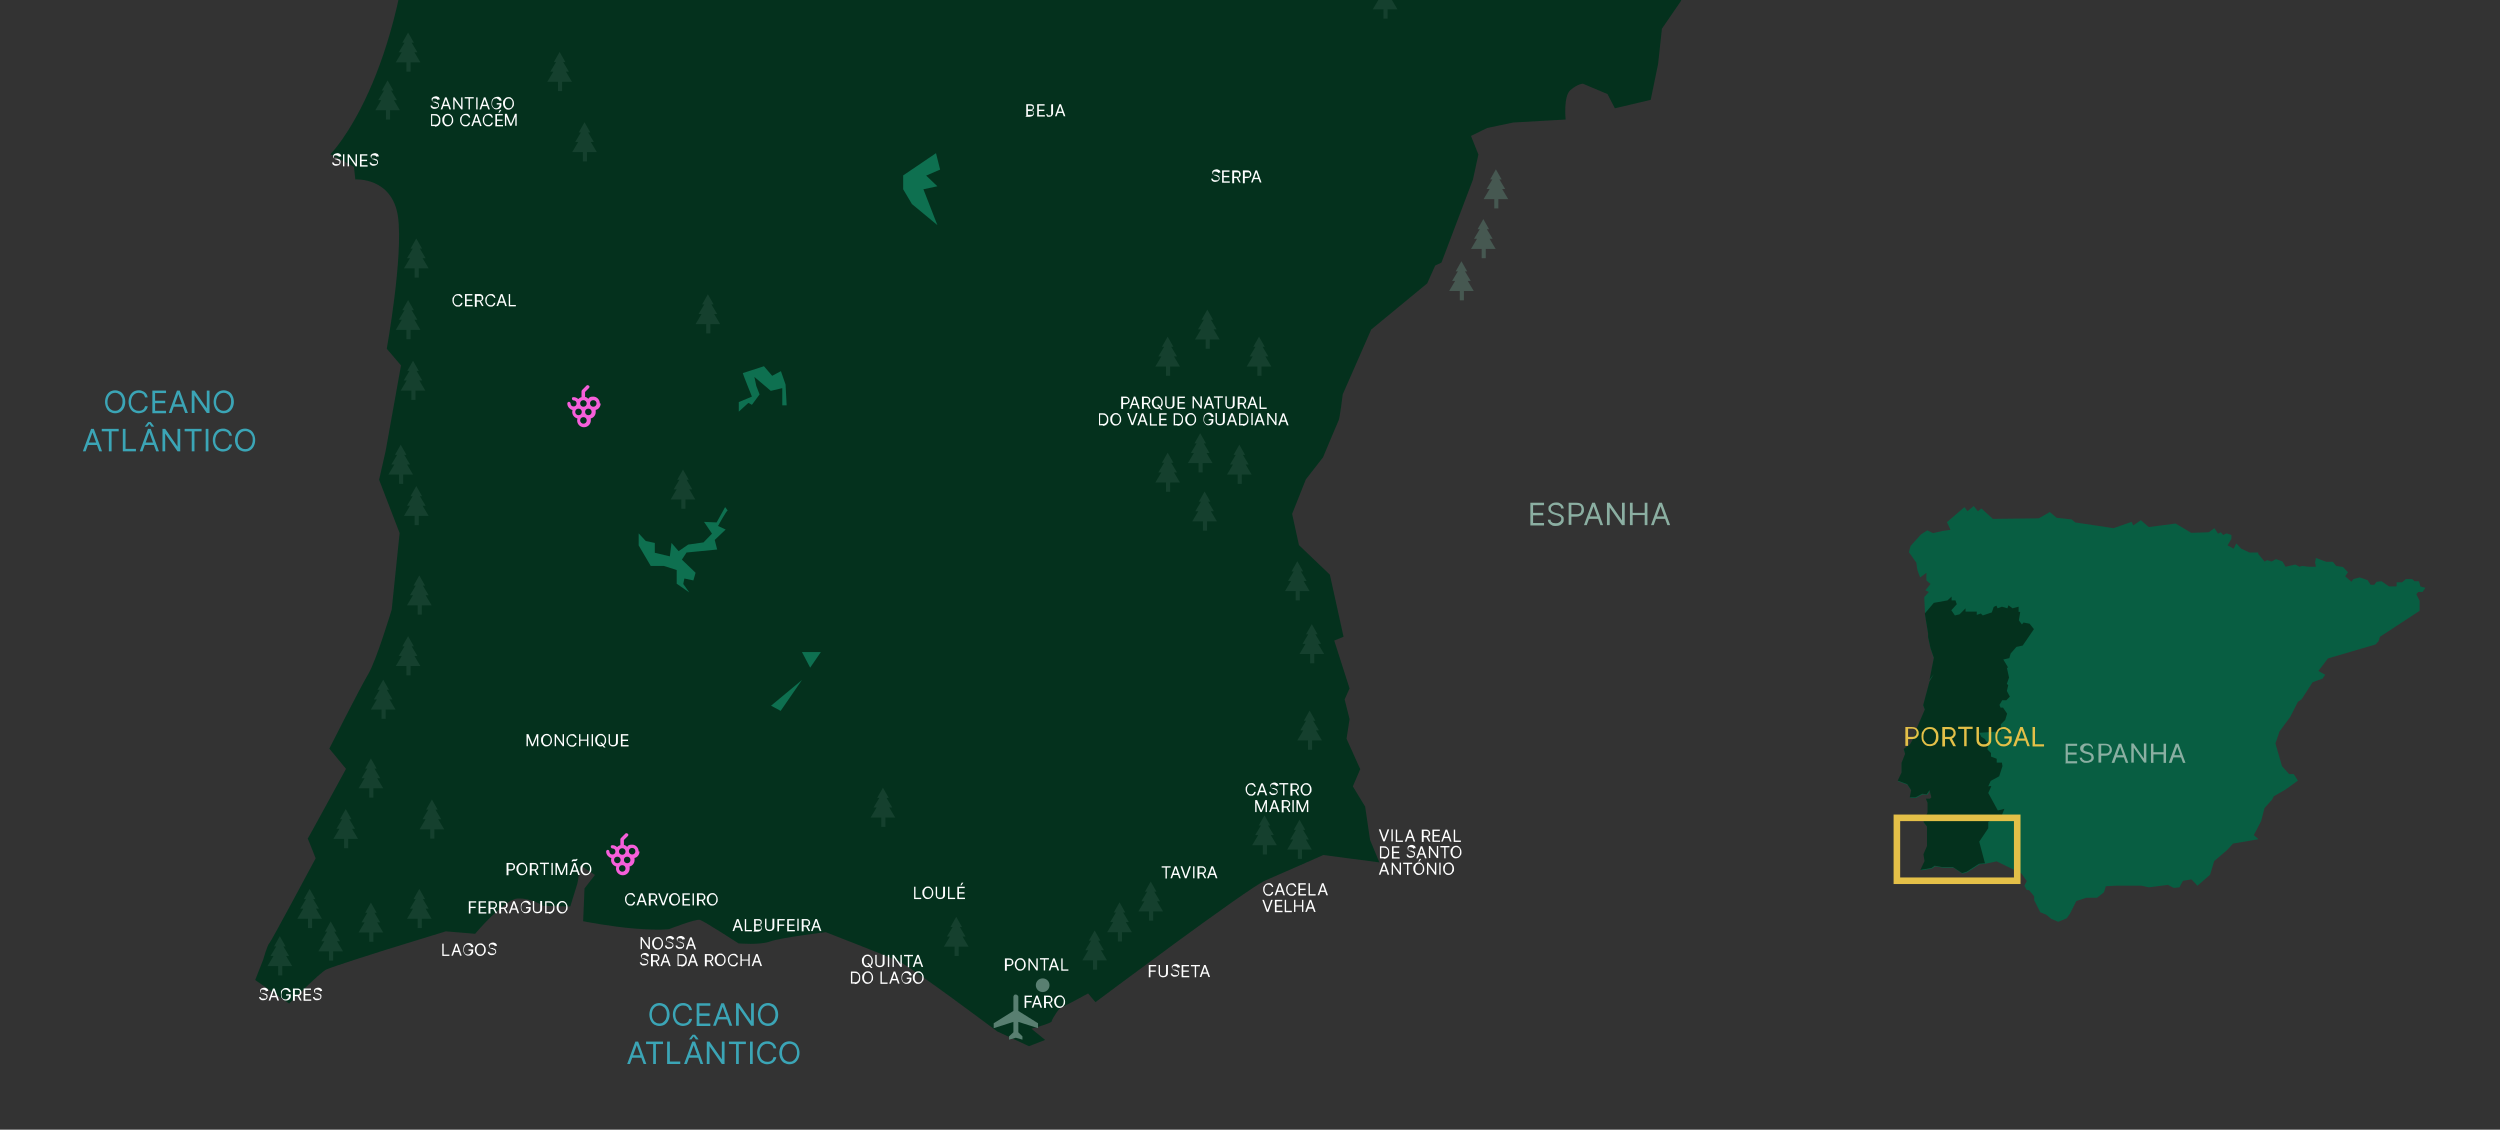 <?xml version="1.0" encoding="UTF-8"?>
<svg id="Layer_1" xmlns="http://www.w3.org/2000/svg" xmlns:xlink="http://www.w3.org/1999/xlink" version="1.1" viewBox="0 0 914 413">
  <rect x="0" y="0" width="914" height="413" fill="#333333" stroke="none"/>
  <!-- Generator: Adobe Illustrator 29.1.0, SVG Export Plug-In . SVG Version: 2.1.0 Build 142)  -->
  <defs>
    <style>
      .st0, .st1 {
        fill: none;
      }

      .st1 {
        stroke: #e4c048;
        stroke-miterlimit: 10;
        stroke-width: 2.4px;
      }

      .st2, .st3 {
        fill: #597f71;
      }

      .st4 {
        fill: #3ba5b6;
      }

      .st5 {
        fill: #8bafa2;
      }

      .st6 {
        fill: #e4c048;
      }

      .st7 {
        fill: #f65fda;
      }

      .st8 {
        fill: #fff;
      }

      .st9 {
        fill: #085e42;
      }

      .st10 {
        opacity: .2;
      }

      .st11 {
        fill: #90eac9;
      }

      .st11, .st3 {
        fill-rule: evenodd;
      }

      .st12 {
        fill: #0e7050;
      }

      .st13 {
        clip-path: url(#clippath);
      }

      .st14 {
        fill: #04311d;
      }
    </style>
    <clipPath id="clippath">
      <rect class="st0" x=".5" y="0" width="1026" height="413"/>
    </clipPath>
  </defs>
  <g class="st13">
    <g>
      <path class="st14" d="M621.8-29.6l-8.8,3.6-28.4,14.2-12.2-14.7-10.4-19-27.1-40.6-2.3-6.5s-13.5-5-13.5-5.6,8.1-9.7,8.1-9.7l2.9-4.5-7.7,1.1,2-12,8.1-19.6,8.3-14.7-7.2-5.4,3.4-28.2,39.5-30.9,9.2-11.5,7.2-3.2,1.4-2.9-2.4-4.2-3.5-8.7h7l2.8-8.4,15.3-28.7-4.8-4.9,3.1-4.1-7.7-13.3-11.5-8-7,1.4-11.5,4.9-8.8-1.7-2.1-4.9,4.2-8.4v-4.9l-1-7.6H10.7l-18.2,33.1v2.8l-.6,11.3-2.9,4.4,3.4,24.5-11.3,31.6-3.6,7.7-6.8,13.1s0,3.6,3.4,6.8,3.4,8.3,3.4,8.3c0,0-2.9,9.8-3.3,10.8.6-.2,6.3,3.9,6.3,3.9,0,0,8.6-3.8,12.4-3.4,3.8.5,10.2,5,10.2,5l11.7,3.4s8.3-7.2,13.5-7.2,12,2.3,12,2.3l16.3-2.3s14-9.7,14.9-12.4,2-12.4,2-12.4l6.3-23.5h-2.1l12.6-12.4,6.2-12.2,2.6-5,1.7,8.6,2.8,8.7-7.2,12.4,11.3,9.9,7,19.4h-7.4l-13.2,9.2-9.2,6.1-2.4,6.8,19.6-1.6-6.8,7-7.9,3.4-2.5-3.2-3.1-.2s-9,5.9-7.9,5.6c1.1-.2,7.2,4.3,7.2,4.3l3.8,14.4s-4.9-5.9-5.2-6.5c-.2-.7-10.4-10.8-10.4-10.8l-9.9-4.7-1.3-7-21.4,5-5.4,4.3,16.9,36.3,1.1,17.3s-3.4,10-4.5,11.8-4.5,13.8-4.5,13.8l6.1,1.6s3.6-5.6,8.6-6.1,9.1-1.1,9.1-1.1c0,0,5.1-4.5,7.8-2.9,2.7,1.6,7.9,2.3,7.9,1.8s9.8-4.5,9.8-4.5l15.1-8.3,8.1-6s7.9-6.4,11.3-6c3.4.5,11.3,5,11.3,5l11.7,6.8,7.9-5.8-4.3-5.3-3.8-5.6,8.1-2.3,5.2-6.8,4.5,15.8,2.3,21.7,5.6.9,10.8,10.2,6.1,1.4s-19-2.9-23.5-2-15.8,5-15.8,5l-4.3,3.8c-3.6-12.9-11.5-23-18.5-30.7l-2,1.2-6.3-5.5-.5,1.8s33,24.6,32.7,70.6c-3.4,73.1-30.5,100.4-30.5,100.4l8.6,4.6.5,4.6s13.5-.9,15.6,13.6c2,14.4-4.1,48.3-4.1,48.3l5.2,6.1-5.6,31.2-2.4,10.6,7.5,19.5-2.9,28s-5.6,18.6-8.6,23.6-14.2,27.2-14.2,27.2l6.1,7.4s-14,25.7-14,25.5,2.9,7.2,2.9,7.2c0,0-16.3,30.5-16.9,31-.7.5-2.3,6.1-2.3,6.1l-2.9,7.4,12.4,8.6s11.3-11.3,13.5-12.4c2.3-1.1,21.7-7.2,21.7-7.2l22.1-6.8,10.7.9s10.7-12.7,15.6-12.9c5-.2,9.3,2.7,9.3,2.7l9.9.2,2.6-8.4,1.2-6.6,5.2,3.5-3.8,4.9-.5,12s10,2,19,2.7,12.4.2,12.4.2c0,0,9.7-3.8,11.3-3.4,1.6.5,14.1,8.6,14.1,8.6,0,0,7.8.7,11.6-.7,3.8-1.4,20.3-3.4,20.3-3.4,0,0,22.1,8.6,26.6,10.6s36.1,25.7,36.1,25.7l11.6,5.4,5.9-2.3-5-4.1s7.4-2,7.4-2.7,2.9-5.2,3.6-5.2,9.7-5,9.7-5l2.7,3.2s55.8-41.8,62.1-44.5c6.3-2.7,21.2-9.3,21.2-9.3l20.5,2.7-3.4-8.2-1.8-12.2-4.5-7.4,2.7-6.3-5-11.1,1.1-7.2-1.8-7.2,1.8-4-5.6-17.5,3.4-1.4-5-22.7-11.3-10.8-2.5-11.4,5-12.6,6.3-8.1s5.4-12.9,5.7-13.5c.4-.5,1.5-9.5,1.5-9.5l10.4-23.7,20.5-16.9,2.9-6.5,2.3-1.1,11.5-30.3,2-9.2-2.7-6.8,5.9-2.9,9.5-2,19.2-1.1s-.9-8.6,1.8-10.8c2.7-2.3,4.5-2.3,4.5-2.3l9,3.8,2.7,5.2,13.1-3.1,2.7-13.1,1.4-12.9,7-10.2.9-6.8-3.2-4.5,8.8-18.1h0l.7-.5Z"/>
      <path class="st7" d="M233.5,311.3c0-1.4-1.1-2.5-2.4-2.5s-1.4.3-1.8.8c-.3-.3-.7-.6-1.2-.7v-1.8l1.4-1.4c.3-.3.3-.7,0-.9-.3-.2-.7-.3-.9,0l-1.6,1.6c-.1.1-.2.3-.2.5v2.1c-.5.1-.9.4-1.2.7h0c-.5-.5-1.1-.7-1.7-.7s-.6.3-.6.6.3.6.6.6.6.1.8.3c.2.2.3.5.3.8s-.1.6-.3.8-.5.3-.8.3-.6-.1-.8-.3c-.2-.2-.3-.5-.3-.8s-.3-.6-.6-.6-.6.3-.6.6c0,.7.3,1.3.7,1.7.3.3.7.6,1.2.7,0,.2-.1.5-.1.7,0,1.2.8,2.1,1.9,2.4,0,.2-.1.5-.1.7,0,1.4,1.1,2.5,2.5,2.5s2.5-1.1,2.5-2.5,0-.5-.1-.7c1.1-.2,1.9-1.2,1.9-2.4s0-.5-.1-.7c1.1-.2,1.9-1.2,1.9-2.4h-.3ZM227.5,310.1c.6,0,1.2.5,1.2,1.2s-.5,1.2-1.2,1.2-1.2-.5-1.2-1.2.5-1.2,1.2-1.2ZM225.7,315.6c-.6,0-1.2-.5-1.2-1.2s.5-1.2,1.2-1.2,1.2.5,1.2,1.2-.5,1.2-1.2,1.2ZM227.5,318.7c-.6,0-1.2-.5-1.2-1.2s.5-1.2,1.2-1.2,1.2.5,1.2,1.2-.5,1.2-1.2,1.2ZM229.3,315.6c-.6,0-1.2-.5-1.2-1.2s.5-1.2,1.2-1.2,1.2.5,1.2,1.2-.5,1.2-1.2,1.2ZM231.1,312.4c-.6,0-1.2-.5-1.2-1.2s.5-1.2,1.2-1.2,1.2.5,1.2,1.2-.5,1.2-1.2,1.2Z"/>
      <path class="st2" d="M371.3,363.6c-.2,0-.4,0-.6.3-.2.2-.2.4-.2.6v5.1l-7.2,4.5v1.8l7.2-2.3v3.8l-1.6,1.5v1.2l2.5-.7,2.4.7v-1.2l-1.5-1.5v-3.8l7.2,2.3v-1.8l-7.2-4.5v-5.1c0-.2,0-.4-.3-.6-.2-.2-.4-.3-.6-.3h0Z"/>
      <g class="st10">
        <path class="st3" d="M205.5,29.9v3.4h-1.5v-3.4h-3.9l2.2-3.7h-1.1l2.1-3.5h-.8l2.1-3.7,2.1,3.7h-.8l2.1,3.5h-1.1l2.2,3.7h-3.8.2Z"/>
      </g>
      <g class="st10">
        <path class="st3" d="M214.6,55.6v3.4h-1.5v-3.4h-3.9l2.2-3.7h-1.1l2.1-3.5h-.8l2.1-3.7,2.1,3.7h-.8l2.1,3.5h-1.1l2.2,3.7h-3.8.2Z"/>
      </g>
      <g class="st10">
        <path class="st3" d="M150.1,22.8v3.4h-1.5v-3.4h-3.9l2.2-3.7h-1.1l2.1-3.5h-.8l2.1-3.7,2.1,3.7h-.8l2.1,3.5h-1.1l2.2,3.7h-3.8.2Z"/>
      </g>
      <g class="st10">
        <path class="st3" d="M142.6,40.3v3.4h-1.5v-3.4h-3.9l2.2-3.7h-1.1l2.1-3.5h-.8l2.1-3.7,2.1,3.7h-.8l2.1,3.5h-1.1l2.2,3.7h-3.8.2Z"/>
      </g>
      <g class="st10">
        <path class="st3" d="M153.1,98.1v3.4h-1.5v-3.4h-3.9l2.2-3.7h-1.1l2.1-3.5h-.8l2.1-3.7,2.1,3.7h-.8l2.1,3.5h-1.1l2.2,3.7h-3.8.2Z"/>
      </g>
      <g class="st10">
        <path class="st3" d="M150.1,120.6v3.4h-1.5v-3.4h-3.9l2.2-3.7h-1.1l2.1-3.5h-.8l2.1-3.7,2.1,3.7h-.8l2.1,3.5h-1.1l2.2,3.7h-3.8.2Z"/>
      </g>
      <g class="st10">
        <path class="st3" d="M151.9,142.8v3.4h-1.5v-3.4h-3.9l2.2-3.7h-1.1l2.1-3.5h-.8l2.1-3.7,2.1,3.7h-.8l2.1,3.5h-1.1l2.2,3.7h-3.8.2Z"/>
      </g>
      <g class="st10">
        <path class="st3" d="M147.4,173.5v3.4h-1.5v-3.4h-3.9l2.2-3.7h-1.1l2.1-3.5h-.8l2.1-3.7,2.1,3.7h-.8l2.1,3.5h-1.1l2.2,3.7h-3.8.2Z"/>
      </g>
      <g class="st10">
        <path class="st3" d="M153.1,188.6v3.4h-1.5v-3.4h-3.9l2.2-3.7h-1.1l2.1-3.5h-.8l2.1-3.7,2.1,3.7h-.8l2.1,3.5h-1.1l2.2,3.7h-3.8.2Z"/>
      </g>
      <g class="st10">
        <path class="st3" d="M154.2,221.3v3.4h-1.5v-3.4h-3.9l2.2-3.7h-1.1l2.1-3.5h-.8l2.1-3.7,2.1,3.7h-.8l2.1,3.5h-1.1l2.2,3.7h-3.8.2Z"/>
      </g>
      <g class="st10">
        <path class="st3" d="M150.1,243.5v3.4h-1.5v-3.4h-3.9l2.2-3.7h-1.1l2.1-3.5h-.8l2.1-3.7,2.1,3.7h-.8l2.1,3.5h-1.1l2.2,3.7h-3.8.2Z"/>
      </g>
      <g class="st10">
        <path class="st3" d="M141,259.4v3.4h-1.5v-3.4h-3.9l2.2-3.7h-1.1l2.1-3.5h-.8l2.1-3.7,2.1,3.7h-.8l2.1,3.5h-1.1l2.2,3.7h-3.8.2Z"/>
      </g>
      <g class="st10">
        <path class="st3" d="M136.5,288.2v3.4h-1.5v-3.4h-3.9l2.2-3.7h-1.1l2.1-3.5h-.8l2.1-3.7,2.1,3.7h-.8l2.1,3.5h-1.1l2.2,3.7h-3.8.2Z"/>
      </g>
      <g class="st10">
        <path class="st3" d="M127.3,306.7v3.4h-1.5v-3.4h-3.9l2.2-3.7h-1.1l2.1-3.5h-.8l2.1-3.7,2.1,3.7h-.8l2.1,3.5h-1.1l2.2,3.7h-3.8.2Z"/>
      </g>
      <g class="st10">
        <path class="st3" d="M114.1,335.9v3.4h-1.5v-3.4h-3.9l2.2-3.7h-1.1l2.1-3.5h-.8l2.1-3.7,2.1,3.7h-.8l2.1,3.5h-1.1l2.2,3.7h-3.8.2Z"/>
      </g>
      <g class="st10">
        <path class="st3" d="M103.2,353.2v3.4h-1.5v-3.4h-3.9l2.2-3.7h-1.1l2.1-3.5h-.8l2.1-3.7,2.1,3.7h-.8l2.1,3.5h-1.1l2.2,3.7h-3.8.2Z"/>
      </g>
      <g class="st10">
        <path class="st3" d="M121.8,347.8v3.4h-1.5v-3.4h-3.9l2.2-3.7h-1.1l2.1-3.5h-.8l2.1-3.7,2.1,3.7h-.8l2.1,3.5h-1.1l2.2,3.7h-3.8.2Z"/>
      </g>
      <g class="st10">
        <path class="st3" d="M136.5,340.9v3.4h-1.5v-3.4h-3.9l2.2-3.7h-1.1l2.1-3.5h-.8l2.1-3.7,2.1,3.7h-.8l2.1,3.5h-1.1l2.2,3.7h-3.8.2Z"/>
      </g>
      <g class="st10">
        <path class="st3" d="M154.2,335.9v3.4h-1.5v-3.4h-3.9l2.2-3.7h-1.1l2.1-3.5h-.8l2.1-3.7,2.1,3.7h-.8l2.1,3.5h-1.1l2.2,3.7h-3.8.2Z"/>
      </g>
      <g class="st10">
        <path class="st3" d="M158.8,303.2v3.4h-1.5v-3.4h-3.9l2.2-3.7h-1.1l2.1-3.5h-.8l2.1-3.7,2.1,3.7h-.8l2.1,3.5h-1.1l2.2,3.7h-3.8.2Z"/>
      </g>
      <g class="st10">
        <path class="st3" d="M323.7,298.9v3.4h-1.5v-3.4h-3.9l2.2-3.7h-1.1l2.1-3.5h-.8l2.1-3.7,2.1,3.7h-.8l2.1,3.5h-1.1l2.2,3.7h-3.8.2Z"/>
      </g>
      <g class="st10">
        <path class="st3" d="M350.5,346.1v3.4h-1.5v-3.4h-3.9l2.2-3.7h-1.1l2.1-3.5h-.8l2.1-3.7,2.1,3.7h-.8l2.1,3.5h-1.1l2.2,3.7h-3.8.2Z"/>
      </g>
      <g class="st10">
        <path class="st3" d="M401.1,351.1v3.4h-1.5v-3.4h-3.9l2.2-3.7h-1.1l2.1-3.5h-.8l2.1-3.7,2.1,3.7h-.8l2.1,3.5h-1.1l2.2,3.7h-3.8.2Z"/>
      </g>
      <g class="st10">
        <path class="st3" d="M410.2,340.8v3.4h-1.5v-3.4h-3.9l2.2-3.7h-1.1l2.1-3.5h-.8l2.1-3.7,2.1,3.7h-.8l2.1,3.5h-1.1l2.2,3.7h-3.8.2Z"/>
      </g>
      <g class="st10">
        <path class="st3" d="M421.6,333.2v3.4h-1.5v-3.4h-3.9l2.2-3.7h-1.1l2.1-3.5h-.8l2.1-3.7,2.1,3.7h-.8l2.1,3.5h-1.1l2.2,3.7h-3.8.2Z"/>
      </g>
      <g class="st10">
        <path class="st3" d="M463.2,309v3.4h-1.5v-3.4h-3.9l2.2-3.7h-1.1l2.1-3.5h-.8l2.1-3.7,2.1,3.7h-.8l2.1,3.5h-1.1l2.2,3.7h-3.8.2Z"/>
      </g>
      <g class="st10">
        <path class="st3" d="M476,310.6v3.4h-1.5v-3.4h-3.9l2.2-3.7h-1.1l2.1-3.5h-.8l2.1-3.7,2.1,3.7h-.8l2.1,3.5h-1.1l2.2,3.7h-3.8.2Z"/>
      </g>
      <g class="st10">
        <path class="st3" d="M479.7,270.7v3.4h-1.5v-3.4h-3.9l2.2-3.7h-1.1l2.1-3.5h-.8l2.1-3.7,2.1,3.7h-.8l2.1,3.5h-1.1l2.2,3.7h-3.8.2Z"/>
      </g>
      <g class="st10">
        <path class="st3" d="M480.5,239.1v3.4h-1.5v-3.4h-3.9l2.2-3.7h-1.1l2.1-3.5h-.8l2.1-3.7,2.1,3.7h-.8l2.1,3.5h-1.1l2.2,3.7h-3.8.2Z"/>
      </g>
      <g class="st10">
        <path class="st3" d="M475.2,216.1v3.4h-1.5v-3.4h-3.9l2.2-3.7h-1.1l2.1-3.5h-.8l2.1-3.7,2.1,3.7h-.8l2.1,3.5h-1.1l2.2,3.7h-3.8.2Z"/>
      </g>
      <g class="st10">
        <path class="st3" d="M427.8,176.4v3.4h-1.5v-3.4h-3.9l2.2-3.7h-1.1l2.1-3.5h-.8l2.1-3.7,2.1,3.7h-.8l2.1,3.5h-1.1l2.2,3.7h-3.8.2Z"/>
      </g>
      <g class="st10">
        <path class="st3" d="M454,173.5v3.4h-1.5v-3.4h-3.9l2.2-3.7h-1.1l2.1-3.5h-.8l2.1-3.7,2.1,3.7h-.8l2.1,3.5h-1.1l2.2,3.7h-3.8.2Z"/>
      </g>
      <g class="st10">
        <path class="st3" d="M461.2,134v3.4h-1.5v-3.4h-3.9l2.2-3.7h-1.1l2.1-3.5h-.8l2.1-3.7,2.1,3.7h-.8l2.1,3.5h-1.1l2.2,3.7h-3.8.2Z"/>
      </g>
      <g class="st10">
        <path class="st11" d="M547.8,72.8v3.4h-1.5v-3.4h-3.9l2.2-3.7h-1.1l2.1-3.5h-.8l2.1-3.7,2.1,3.7h-.8l2.1,3.5h-1.1l2.2,3.7h-3.8.2Z"/>
      </g>
      <g class="st10">
        <path class="st3" d="M507.3,3.4v3.4h-1.5v-3.4h-3.9l2.2-3.7h-1.1l2.1-3.5h-.8l2.1-3.7,2.1,3.7h-.8l2.1,3.5h-1.1l2.2,3.7h-3.8.2Z"/>
      </g>
      <g class="st10">
        <path class="st11" d="M543.2,91v3.4h-1.5v-3.4h-3.9l2.2-3.7h-1.1l2.1-3.5h-.8l2.1-3.7,2.1,3.7h-.8l2.1,3.5h-1.1l2.2,3.7h-3.8.2Z"/>
      </g>
      <g class="st10">
        <path class="st11" d="M535.2,106.4v3.4h-1.5v-3.4h-3.9l2.2-3.7h-1.1l2.1-3.5h-.8l2.1-3.7,2.1,3.7h-.8l2.1,3.5h-1.1l2.2,3.7h-3.8.2Z"/>
      </g>
      <g class="st10">
        <path class="st3" d="M442.3,124.1v3.4h-1.5v-3.4h-3.9l2.2-3.7h-1.1l2.1-3.5h-.8l2.1-3.7,2.1,3.7h-.8l2.1,3.5h-1.1l2.2,3.7h-3.8.2Z"/>
      </g>
      <g class="st10">
        <path class="st3" d="M427.8,134v3.4h-1.5v-3.4h-3.9l2.2-3.7h-1.1l2.1-3.5h-.8l2.1-3.7,2.1,3.7h-.8l2.1,3.5h-1.1l2.2,3.7h-3.8.2Z"/>
      </g>
      <g class="st10">
        <path class="st3" d="M259.7,118.5v3.4h-1.5v-3.4h-3.9l2.2-3.7h-1.1l2.1-3.5h-.8l2.1-3.7,2.1,3.7h-.8l2.1,3.5h-1.1l2.2,3.7h-3.8.2Z"/>
      </g>
      <g class="st10">
        <path class="st3" d="M250.6,182.6v3.4h-1.5v-3.4h-3.9l2.2-3.7h-1.1l2.1-3.5h-.8l2.1-3.7,2.1,3.7h-.8l2.1,3.5h-1.1l2.2,3.7h-3.8.2Z"/>
      </g>
      <g class="st10">
        <path class="st3" d="M439.7,169.3v3.4h-1.5v-3.4h-3.9l2.2-3.7h-1.1l2.1-3.5h-.8l2.1-3.7,2.1,3.7h-.8l2.1,3.5h-1.1l2.2,3.7h-3.8.2Z"/>
      </g>
      <g class="st10">
        <path class="st3" d="M441.3,190.6v3.4h-1.5v-3.4h-3.9l2.2-3.7h-1.1l2.1-3.5h-.8l2.1-3.7,2.1,3.7h-.8l2.1,3.5h-1.1l2.2,3.7h-3.8.2Z"/>
      </g>
      <path class="st7" d="M219.3,147.5c0-1.4-1.1-2.5-2.4-2.5s-1.4.3-1.8.8c-.3-.3-.7-.6-1.2-.7v-1.8l1.4-1.4c.3-.3.3-.7,0-.9s-.7-.3-.9,0l-1.6,1.6c-.1.1-.2.3-.2.5v2.1c-.5.1-.9.4-1.2.7h0c-.5-.5-1.1-.7-1.7-.7s-.6.3-.6.6.3.6.6.6.6.1.8.3.3.5.3.8-.1.6-.3.8-.5.3-.8.3-.6-.1-.8-.3-.3-.5-.3-.8-.3-.6-.6-.6-.6.3-.6.6c0,.7.3,1.3.7,1.7s.7.6,1.2.7c0,.2-.1.5-.1.7,0,1.2.8,2.1,1.9,2.4,0,.2-.1.5-.1.7,0,1.4,1.1,2.5,2.5,2.5s2.5-1.1,2.5-2.5,0-.5-.1-.7c1.1-.2,1.9-1.2,1.9-2.4s0-.5-.1-.7c1.1-.2,1.9-1.2,1.9-2.4h-.3ZM213.3,146.3c.6,0,1.2.5,1.2,1.2s-.5,1.2-1.2,1.2-1.2-.5-1.2-1.2.5-1.2,1.2-1.2ZM211.5,151.8c-.6,0-1.2-.5-1.2-1.2s.5-1.2,1.2-1.2,1.2.5,1.2,1.2-.5,1.2-1.2,1.2ZM213.3,154.9c-.6,0-1.2-.5-1.2-1.2s.5-1.2,1.2-1.2,1.2.5,1.2,1.2-.5,1.2-1.2,1.2ZM215.1,151.8c-.6,0-1.2-.5-1.2-1.2s.5-1.2,1.2-1.2,1.2.5,1.2,1.2-.5,1.2-1.2,1.2ZM216.9,148.7c-.6,0-1.2-.5-1.2-1.2s.5-1.2,1.2-1.2,1.2.5,1.2,1.2-.5,1.2-1.2,1.2Z"/>
      <path class="st12" d="M233.5,195.2v4.2l4.4,7.5h4.8l4.7,1.5v5l4.6,3.2-2.2-3.1.4-2,3.3.7.8-2.8-5-4.8,1.7-2.6,11.2-1.1-.9-3.5,4-3.8-2.8-1.3s3.2-5.8,3.5-5.6-.9-1.3-.9-1.3l-3.1,5.6-4.6-.2,2.9,4.3-3.1,3.2-5.6.8-3.5,2.4-2.6-3-.6,4.9-5.5-1.3v-3.6l-3.3-.7-2.6-2.8h0v.2Z"/>
      <path class="st12" d="M271.6,136.5c0,.3,3.3,8.5,3.3,8.5l-4.8,2v3.5l3.5-3.2,1.3.7,2.8-3.8-1.2-3.1-.7-3.3,6,5.1,4.2-1v6.3h1.6l-.4-7.6-1.7-4.9-3.2,1.7-3-3.5-7.7,2.5h0Z"/>
      <path class="st12" d="M330.2,64.2v5l3.2,5.4,9.3,7.7-5.1-13.1,5.1-1.1-4.1-3.9,5.1-2.2-1.5-6-12.1,8.2h.1Z"/>
      <path class="st12" d="M281.9,258l3.5,1.9,7.8-11.3-11.3,9.4Z"/>
      <path class="st12" d="M293.2,238.4l3,5.7,3.9-5.7h-6.9Z"/>
      <path class="st8" d="M169.1,108.9h-.5c0-.2,0-.3-.2-.4,0,0-.2-.2-.3-.3-.1,0-.2,0-.4-.2h-.4c-.3,0-.5,0-.7.2-.2,0-.4.3-.5.6-.1.3-.2.6-.2,1s0,.7.2,1c.1.3.3.5.5.6s.5.2.7.2h.4c.1,0,.3,0,.4-.2.1,0,.2-.2.3-.3,0,0,.1-.3.2-.4h.5c0,.2-.1.4-.2.6-.1.2-.2.3-.4.5-.2,0-.3.2-.5.3h-.6c-.4,0-.7,0-1-.3-.3-.2-.5-.4-.7-.8-.2-.3-.3-.7-.3-1.2s0-.9.3-1.2c.2-.3.4-.6.7-.8.3-.2.6-.3,1-.3h.6c.2,0,.4.2.5.3.2,0,.3.3.4.5.1.2.2.4.2.6h0ZM170,111.9v-4.4h2.7v.5h-2.1v1.5h2v.5h-2v1.5h2.2v.5h-2.8ZM173.6,111.9v-4.4h1.5c.3,0,.6,0,.9.2.2,0,.4.3.5.5s.2.4.2.7,0,.5-.2.7c-.1.2-.3.4-.5.5s-.5.2-.8.2h-1.2v-.5h1.2c.2,0,.4,0,.6,0,.1,0,.3-.2.3-.3v-1c0,0-.2-.2-.3-.3-.1,0-.3,0-.6,0h-.9v4h-.7ZM175.7,109.9l1.1,2h-.6l-1.1-2h.6ZM181.1,108.9h-.5c0-.2,0-.3-.2-.4,0,0-.2-.2-.3-.3-.1,0-.2,0-.4-.2h-.4c-.3,0-.5,0-.7.2-.2,0-.4.3-.5.6-.1.3-.2.6-.2,1s0,.7.2,1c.1.3.3.5.5.6s.5.2.7.2h.4c.1,0,.3,0,.4-.2.1,0,.2-.2.3-.3,0,0,.1-.3.2-.4h.5c0,.2-.1.4-.2.6-.1.2-.2.3-.4.5-.2,0-.3.2-.5.3h-.6c-.4,0-.7,0-1-.3-.3-.2-.5-.4-.7-.8-.2-.3-.3-.7-.3-1.2s0-.9.3-1.2c.2-.3.4-.6.7-.8.3-.2.6-.3,1-.3h.6c.2,0,.4.2.5.3.2,0,.3.3.4.5.1.2.2.4.2.6h0ZM182.1,111.9h-.6l1.6-4.4h.6l1.6,4.4h-.6l-1.3-3.7h0l-1.3,3.7ZM182.3,110.2h2.3v.5h-2.3v-.5ZM186,111.9v-4.4h.5v4h2.1v.5h-2.6Z"/>
      <path class="st8" d="M123.9,57.5c0-.2,0-.4-.3-.5-.2,0-.4-.2-.7-.2h-.5c0,0-.3.2-.3.3s0,.2,0,.4v.3s0,.2.2.2c0,0,.2,0,.3,0h.8c0,.2.2.2.4.2s.3,0,.4.2c0,0,.2.2.3.4,0,0,0,.3,0,.5s0,.5-.2.6c0,.2-.3.3-.5.5-.2,0-.5.2-.9.2s-.6,0-.8-.2c-.2,0-.4-.2-.5-.4s-.2-.4-.2-.6h.6c0,.2,0,.3.2.4,0,0,.2.2.4.2h1.1c.2,0,.3-.2.4-.3,0,0,0-.3,0-.4s0-.3,0-.4c0,0-.2-.2-.3-.2s-.3,0-.4-.2l-.5-.2c-.3,0-.6-.2-.8-.4-.2-.2-.3-.4-.3-.7s0-.5.2-.6c0-.2.3-.3.5-.4.2,0,.5-.2.8-.2s.5,0,.8.2c.2,0,.4.2.5.4s.2.4.2.6h-.5l-.4.2ZM125.9,56.4v4.4h-.5v-4.4h.5ZM130.5,56.4v4.4h-.5l-2.4-3.5h0v3.5h-.5v-4.4h.5l2.4,3.5h0v-3.5h.5ZM131.6,60.8v-4.4h2.7v.5h-2.1v1.5h2v.5h-2v1.5h2.2v.5h-2.8ZM137.7,57.5c0-.2-.1-.4-.3-.5s-.4-.2-.7-.2h-.5c-.1,0-.3.2-.3.3s-.1.2-.1.4v.3s.1.2.2.2c0,0,.2,0,.3,0h.7c.1.2.2.2.4.2s.3,0,.4.2c.1,0,.2.2.3.4,0,0,.1.3.1.5s0,.5-.2.6c-.1.2-.3.3-.5.5-.2,0-.5.2-.9.2s-.6,0-.8-.2c-.2,0-.4-.2-.5-.4s-.2-.4-.2-.6h.6c0,.2,0,.3.2.4,0,0,.2.2.4.2h1.1c.2,0,.3-.2.4-.3,0,0,.1-.3.1-.4s0-.3-.1-.4c0,0-.2-.2-.3-.2s-.3,0-.4-.2l-.5-.2c-.3,0-.6-.2-.8-.4s-.3-.4-.3-.7,0-.5.2-.6c.1-.2.3-.3.5-.4.2,0,.5-.2.8-.2s.5,0,.8.2c.2,0,.4.2.5.4s.2.4.2.6h-.5l-.3.2Z"/>
      <path class="st8" d="M160,36.7c0-.2-.1-.4-.3-.5s-.4-.2-.7-.2h-.5c-.1,0-.3.2-.3.3s-.1.2-.1.4v.3s.1.2.2.2c0,0,.2,0,.3,0h.7c.1.2.2.2.4.2s.3,0,.4.2c.1,0,.2.2.3.4,0,0,.1.3.1.5s0,.5-.2.6c-.1.2-.3.3-.5.5-.2,0-.5.2-.9.2s-.6,0-.8-.2c-.2,0-.4-.2-.5-.4s-.2-.4-.2-.6h.6c0,.2,0,.3.2.4,0,0,.2.2.4.2h1.1c.2,0,.3-.2.4-.3,0,0,.1-.3.1-.4s0-.3-.1-.4c0,0-.2-.2-.3-.2s-.3,0-.4-.2l-.5-.2c-.3,0-.6-.2-.8-.4s-.3-.4-.3-.7,0-.5.2-.6c.1-.2.3-.3.5-.4.2,0,.5-.2.8-.2s.5,0,.8.2c.2,0,.4.2.5.4s.2.4.2.6h-.5l-.3.2ZM161.7,40h-.6l1.6-4.4h.6l1.6,4.4h-.6l-1.3-3.7h0l-1.3,3.7ZM161.9,38.3h2.3v.5h-2.3v-.5ZM169.1,35.6v4.4h-.5l-2.4-3.5h0v3.5h-.5v-4.4h.5l2.4,3.5h0v-3.5h.5ZM169.9,36v-.5h3.3v.5h-1.4v4h-.5v-4h-1.4ZM174.6,35.6v4.4h-.5v-4.4h.5ZM175.9,40h-.6l1.6-4.4h.6l1.6,4.4h-.6l-1.3-3.7h0l-1.3,3.7ZM176.1,38.3h2.3v.5h-2.3v-.5ZM182.6,36.9c0,0-.1-.3-.2-.4,0,0-.2-.2-.3-.3-.1,0-.2,0-.4-.2s-.3,0-.4,0c-.3,0-.5,0-.7.2-.2,0-.4.3-.5.6s-.2.6-.2,1,0,.7.2,1c.1.3.3.5.5.6s.5.2.7.2.5,0,.7-.2c.2,0,.3-.3.5-.5.1-.2.2-.4.2-.7h.2-1.3v-.5h1.7v.5c0,.4,0,.7-.2,1s-.4.5-.6.6c-.3,0-.6.2-.9.2s-.7,0-1-.3c-.3-.2-.5-.4-.7-.8-.2-.3-.2-.7-.2-1.2s0-.7.1-.9c0-.3.2-.5.4-.7s.4-.3.6-.5c.2,0,.5-.2.8-.2s.5,0,.7,0c.2,0,.4.2.5.3.2,0,.3.3.4.5.1.2.2.4.2.6h-.8ZM187.9,37.8c0,.5,0,.9-.3,1.2-.2.3-.4.6-.7.8s-.6.3-1,.3-.7,0-1-.3c-.3-.2-.5-.4-.7-.8-.2-.3-.3-.7-.3-1.2s0-.9.3-1.2c.2-.3.4-.6.7-.8s.6-.3,1-.3.7,0,1,.3c.3.2.5.4.7.8.2.3.3.7.3,1.2ZM187.4,37.8c0-.4,0-.7-.2-1-.1-.3-.3-.5-.5-.6s-.5-.2-.7-.2-.5,0-.7.2c-.2,0-.4.3-.5.6s-.2.6-.2,1,0,.7.2,1c.1.3.3.5.5.6s.5.2.7.2.5,0,.7-.2c.2,0,.4-.3.5-.6s.2-.6.2-1Z"/>
      <path class="st8" d="M159,46.1h-1.4v-4.4h1.4c.4,0,.8,0,1.1.3.3.2.5.4.7.8.2.3.2.7.2,1.2s0,.9-.2,1.2-.4.6-.7.8-.7.3-1.1.3v-.2ZM158.1,45.6h.8c.4,0,.7,0,.9-.2.2,0,.4-.3.5-.6s.2-.6.2-.9,0-.7-.2-.9c-.1-.3-.3-.5-.5-.6s-.5-.2-.9-.2h-.9v3.5h0ZM165.7,43.9c0,.5,0,.9-.3,1.2-.2.3-.4.6-.7.8s-.6.3-1,.3-.7,0-1-.3c-.3-.2-.5-.4-.7-.8-.2-.3-.3-.7-.3-1.2s0-.9.3-1.2c.2-.3.4-.6.7-.8s.6-.3,1-.3.7,0,1,.3c.3.2.5.4.7.8.2.3.3.7.3,1.2ZM165.2,43.9c0-.4,0-.7-.2-1-.1-.3-.3-.5-.5-.6s-.5-.2-.7-.2-.5,0-.7.2c-.2,0-.4.3-.5.6s-.2.6-.2,1,0,.7.2,1c.1.3.3.5.5.6s.5.2.7.2.5,0,.7-.2c.2,0,.4-.3.5-.6s.2-.6.2-1ZM171.9,43h-.5c0-.2,0-.3-.2-.4,0,0-.2-.2-.3-.3-.1,0-.2,0-.4-.2h-.4c-.3,0-.5,0-.7.2-.2,0-.4.3-.5.6s-.2.6-.2,1,0,.7.2,1c.1.3.3.5.5.6s.5.2.7.2h.4c.1,0,.3,0,.4-.2.1,0,.2-.2.3-.3,0,0,.1-.3.2-.4h.5c0,.2-.1.4-.2.6-.1.2-.2.3-.4.5-.2,0-.3.2-.5.3h-.6c-.4,0-.7,0-1-.3-.3-.2-.5-.4-.7-.8-.2-.3-.3-.7-.3-1.2s0-.9.3-1.2c.2-.3.4-.6.7-.8s.6-.3,1-.3h.6c.2,0,.4.2.5.3.2,0,.3.3.4.5.1.2.2.4.2.6ZM172.9,46.1h-.6l1.6-4.4h.6l1.6,4.4h-.6l-1.3-3.7h0l-1.3,3.7ZM173.1,44.3h2.3v.5h-2.3v-.5ZM180.2,43h-.5c0-.2,0-.3-.2-.4,0,0-.2-.2-.3-.3-.1,0-.2,0-.4-.2h-.4c-.3,0-.5,0-.7.2-.2,0-.4.3-.5.6s-.2.6-.2,1,0,.7.2,1c.1.3.3.5.5.6s.5.2.7.2h.4c.1,0,.3,0,.4-.2.1,0,.2-.2.3-.3,0,0,.1-.3.2-.4h.5c0,.2-.1.4-.2.6-.1.2-.2.3-.4.5-.2,0-.3.2-.5.3h-.6c-.4,0-.7,0-1-.3-.3-.2-.5-.4-.7-.8-.2-.3-.3-.7-.3-1.2s0-.9.3-1.2c.2-.3.4-.6.7-.8s.6-.3,1-.3h.6c.2,0,.4.2.5.3.2,0,.3.3.4.5.1.2.2.4.2.6ZM181.1,46.1v-4.4h2.7v.5h-2.1v1.5h2v.5h-2v1.5h2.2v.5h-2.8ZM182.2,41.2l.5-1h.6l-.7,1h-.4ZM184.7,41.6h.6l1.5,3.7h0l1.5-3.7h.6v4.4h-.5v-3.4h0l-1.4,3.4h-.5l-1.4-3.4h0v3.4h-.5v-4.4h0Z"/>
      <path class="st8" d="M445.4,63.4c0-.2-.1-.4-.3-.5-.2,0-.4-.2-.7-.2h-.5c-.1,0-.3.2-.3.3s-.1.2-.1.4v.3s.1.2.2.2c0,0,.2,0,.3,0h.7c.1.2.2.2.4.2s.3,0,.4.2c.1,0,.2.2.3.4,0,0,.1.3.1.5s0,.5-.2.6c-.1.2-.3.3-.5.5-.2,0-.5.2-.9.2s-.6,0-.8-.2c-.2,0-.4-.2-.5-.4-.1-.2-.2-.4-.2-.6h.6c0,.2,0,.3.2.4,0,0,.2.2.4.2h1.1c.2,0,.3-.2.4-.3,0,0,.1-.3.1-.4s0-.3-.1-.4c0,0-.2-.2-.3-.2s-.3,0-.4-.2l-.5-.2c-.3,0-.6-.2-.8-.4-.2-.2-.3-.4-.3-.7s0-.5.2-.6c.1-.2.3-.3.5-.4.2,0,.5-.2.8-.2s.5,0,.8.2c.2,0,.4.2.5.4s.2.4.2.6h-.5l-.3.2ZM446.8,66.7v-4.4h2.7v.5h-2.1v1.5h2v.5h-2v1.5h2.2v.5h-2.8ZM450.5,66.7v-4.4h1.5c.3,0,.6,0,.9.2.2,0,.4.3.5.5s.2.4.2.7,0,.5-.2.7c-.1.2-.3.4-.5.5s-.5.2-.8.2h-1.2v-.5h1.2c.2,0,.4,0,.6,0,.1,0,.3-.2.3-.3v-1c0,0-.2-.2-.3-.3-.1,0-.3,0-.6,0h-.9v4h-.7ZM452.5,64.7l1.1,2h-.6l-1.1-2h.6ZM454.4,66.7v-4.4h1.5c.3,0,.6,0,.9.2.2,0,.4.3.5.5s.2.4.2.7,0,.5-.2.7c-.1.2-.3.4-.5.5s-.5.2-.8.2h-1.1v-.5h1.1c.2,0,.4,0,.6,0,.1,0,.2-.2.3-.3,0,0,.1-.3.1-.5s0-.3-.1-.5c0,0-.2-.2-.3-.3-.1,0-.3,0-.6,0h-.9v4h-.7ZM458,66.7h-.6l1.6-4.4h.6l1.6,4.4h-.6l-1.3-3.7h0l-1.3,3.7h0ZM458.2,65h2.3v.5h-2.3v-.5Z"/>
      <path class="st8" d="M375.2,42.5v-4.4h1.5c.3,0,.6,0,.8.2.2,0,.4.2.4.4s.1.4.1.6,0,.3-.1.5c0,0-.2.2-.3.3-.1,0-.2,0-.4.2h0c.1,0,.3,0,.4.2.1,0,.3.2.3.4s.1.4.1.6,0,.4-.2.6c-.1.2-.3.3-.5.4-.2,0-.5.2-.9.2h-1.6l.4-.2ZM375.8,42h1.1c.4,0,.6,0,.7-.2.1,0,.2-.3.2-.5s0-.3-.1-.4c0,0-.2-.2-.3-.3-.1,0-.3,0-.5,0h-1.1v1.5h0ZM375.8,40h1.4c.1,0,.2-.2.3-.3,0,0,.1-.3.1-.4s0-.4-.2-.5c-.1,0-.4-.2-.6-.2h-1v1.5h0ZM379.2,42.5v-4.4h2.7v.5h-2.1v1.5h2v.5h-2v1.5h2.2v.5h-2.8ZM384.5,38.1h.5v3.2c0,.3,0,.5-.2.7-.1.2-.2.3-.4.5-.2,0-.4.2-.7.2s-.5,0-.6,0c-.2,0-.3-.2-.4-.4s-.2-.4-.2-.6h.5v.3s.1.2.3.2h.8c.1,0,.2-.2.2-.3v-3.7h.2ZM386.3,42.5h-.6l1.6-4.4h.6l1.6,4.4h-.6l-1.3-3.7h0l-1.3,3.7h0ZM386.5,40.8h2.3v.5h-2.3v-.5Z"/>
      <path class="st8" d="M409.9,149.4v-4.4h1.5c.3,0,.6,0,.9.2.2.1.4.3.5.5s.2.4.2.7,0,.5-.2.7c-.1.2-.3.4-.5.5s-.5.2-.8.2h-1.1v-.5h1.1c.2,0,.4,0,.6-.1.1,0,.2-.2.3-.3,0-.1.1-.3.1-.5s0-.3-.1-.5c0-.1-.2-.2-.3-.3-.1,0-.3-.1-.6-.1h-.9v4h-.7ZM413.5,149.4h-.6l1.6-4.4h.6l1.6,4.4h-.6l-1.3-3.7h0l-1.3,3.7h0ZM413.7,147.6h2.3v.5h-2.3v-.5ZM417.5,149.4v-4.4h1.5c.3,0,.6,0,.9.2.2.1.4.3.5.5s.2.4.2.7,0,.5-.2.7c-.1.2-.3.4-.5.5s-.5.2-.8.2h-1.2v-.5h1.2c.2,0,.4,0,.6-.1.1,0,.3-.2.3-.3v-1c0-.1-.2-.2-.3-.3-.1,0-.3-.1-.6-.1h-.9v4h-.7ZM419.6,147.4l1.1,2h-.6l-1.1-2h.6ZM423,148h.6l.5.6v.2c.1,0,.9,1,.9,1h-.6l-.5-.6v-.2c-.1,0-.9-1-.9-1ZM425.1,147.2c0,.5,0,.9-.3,1.2s-.4.6-.7.8c-.3.2-.6.3-1,.3s-.7,0-1-.3c-.3-.2-.5-.4-.7-.8-.2-.3-.3-.7-.3-1.2s0-.9.3-1.2c.2-.3.4-.6.7-.8.3-.2.6-.3,1-.3s.7,0,1,.3c.3.2.5.4.7.8.2.3.3.7.3,1.2ZM424.6,147.2c0-.4,0-.7-.2-1-.1-.3-.3-.5-.5-.6s-.5-.2-.7-.2-.5,0-.7.2c-.2.1-.4.3-.5.6s-.2.6-.2,1,0,.7.2,1c.1.3.3.5.5.6s.5.2.7.2.5,0,.7-.2c.2-.1.4-.3.5-.6s.2-.6.2-1ZM428.9,144.9h.5v2.9c0,.3,0,.6-.2.8-.1.2-.3.4-.6.6-.3.1-.6.2-.9.2s-.6,0-.9-.2c-.3-.1-.5-.3-.6-.6-.1-.2-.2-.5-.2-.8v-2.9h.5v2.9c0,.2,0,.4.1.6,0,.2.2.3.4.4.2,0,.4.1.6.1s.5,0,.6-.1c.2,0,.3-.2.4-.4,0-.2.1-.4.1-.6v-2.9h.2ZM430.5,149.4v-4.4h2.7v.5h-2.1v1.5h2v.5h-2v1.5h2.2v.5h-2.8ZM439.4,144.9v4.4h-.5l-2.4-3.5h0v3.5h-.5v-4.4h.5l2.4,3.5h0v-3.5h.5ZM440.7,149.4h-.6l1.6-4.4h.6l1.6,4.4h-.6l-1.3-3.7h0l-1.3,3.7h0ZM440.9,147.6h2.3v.5h-2.3v-.5ZM443.8,145.4v-.5h3.3v.5h-1.4v4h-.5v-4h-1.4ZM450.9,144.9h.5v2.9c0,.3,0,.6-.2.8-.1.2-.3.4-.6.6-.3.1-.6.2-.9.2s-.7,0-.9-.2c-.3-.1-.5-.3-.6-.6-.1-.2-.2-.5-.2-.8v-2.9h.5v2.9c0,.2,0,.4.1.6,0,.2.2.3.4.4.2,0,.4.1.6.1s.5,0,.6-.1c.2,0,.3-.2.4-.4,0-.2.1-.4.1-.6v-2.9h.2ZM452.5,149.4v-4.4h1.5c.3,0,.6,0,.9.2.2.1.4.3.5.5s.2.4.2.7,0,.5-.2.7c-.1.2-.3.4-.5.5s-.5.2-.8.2h-1.2v-.5h1.2c.2,0,.4,0,.6-.1.1,0,.3-.2.3-.3v-1c0-.1-.2-.2-.3-.3-.1,0-.3-.1-.6-.1h-.9v4h-.7ZM454.6,147.4l1.1,2h-.6l-1.1-2h.6ZM456.6,149.4h-.6l1.6-4.4h.6l1.6,4.4h-.6l-1.3-3.7h0l-1.3,3.7h0ZM456.8,147.6h2.3v.5h-2.3v-.5ZM460.5,149.4v-4.4h.5v4h2.1v.5h-2.6Z"/>
      <path class="st8" d="M403.2,155.5h-1.4v-4.4h1.4c.4,0,.8,0,1.1.3.3.2.5.4.7.8.2.3.2.7.2,1.2s0,.9-.2,1.2-.4.6-.7.8c-.3.2-.7.3-1.1.3v-.2ZM402.3,155h.8c.4,0,.7,0,.9-.2.2-.1.4-.3.5-.6s.2-.6.2-.9,0-.7-.2-.9c-.1-.3-.3-.5-.5-.6s-.5-.2-.9-.2h-.9v3.5h.1ZM409.9,153.3c0,.5,0,.9-.3,1.2-.2.3-.4.6-.7.8-.3.2-.6.3-1,.3s-.7,0-1-.3c-.3-.2-.5-.4-.7-.8-.2-.3-.3-.7-.3-1.2s0-.9.3-1.2c.2-.3.4-.6.7-.8.3-.2.6-.3,1-.3s.7,0,1,.3c.3.2.5.4.7.8.2.3.3.7.3,1.2ZM409.4,153.3c0-.4,0-.7-.2-1-.1-.3-.3-.5-.5-.6s-.5-.2-.7-.2-.5,0-.7.2c-.2.1-.4.3-.5.6s-.2.6-.2,1,0,.7.2,1c.1.3.3.5.5.6s.5.2.7.2.5,0,.7-.2c.2-.1.4-.3.5-.6s.2-.6.2-1ZM412.7,151l1.3,3.7h0l1.3-3.7h.6l-1.6,4.4h-.6l-1.6-4.4h.6ZM416.4,155.5h-.6l1.6-4.4h.6l1.6,4.4h-.6l-1.3-3.7h0l-1.3,3.7h0ZM416.6,153.7h2.3v.5h-2.3v-.5ZM420.4,155.5v-4.4h.5v4h2.1v.5h-2.6ZM423.8,155.5v-4.4h2.7v.5h-2.1v1.5h2v.5h-2v1.5h2.2v.5h-2.8ZM430.5,155.5h-1.4v-4.4h1.4c.4,0,.8,0,1.1.3.3.2.5.4.7.8.2.3.2.7.2,1.2s0,.9-.2,1.2-.4.6-.7.8c-.3.2-.7.3-1.1.3v-.2ZM429.7,155h.8c.4,0,.7,0,.9-.2.2-.1.4-.3.5-.6s.2-.6.2-.9,0-.7-.2-.9c-.1-.3-.3-.5-.5-.6s-.5-.2-.9-.2h-.9v3.5h.1ZM437.3,153.3c0,.5,0,.9-.3,1.2-.2.3-.4.6-.7.8-.3.2-.6.3-1,.3s-.7,0-1-.3c-.3-.2-.5-.4-.7-.8-.2-.3-.3-.7-.3-1.2s0-.9.3-1.2c.2-.3.4-.6.7-.8.3-.2.6-.3,1-.3s.7,0,1,.3c.3.2.5.4.7.8.2.3.3.7.3,1.2ZM436.8,153.3c0-.4,0-.7-.2-1-.1-.3-.3-.5-.5-.6s-.5-.2-.7-.2-.5,0-.7.2c-.2.1-.4.3-.5.6s-.2.6-.2,1,0,.7.2,1c.1.3.3.5.5.6s.5.2.7.2.5,0,.7-.2c.2-.1.4-.3.5-.6s.2-.6.2-1ZM442.9,152.4c0-.1-.1-.3-.2-.4,0-.1-.2-.2-.3-.3-.1,0-.2-.1-.4-.2h-.4c-.3,0-.5,0-.7.2-.2.1-.4.3-.5.6s-.2.6-.2,1,0,.7.2,1c.1.3.3.5.5.6s.5.2.7.2.5,0,.7-.2c.2-.1.3-.3.5-.5.1-.2.2-.4.2-.7h.2-1.3v-.5h1.7v.5c0,.4,0,.7-.2,1s-.4.5-.6.6c-.3.1-.6.2-.9.2s-.7,0-1-.3c-.3-.2-.5-.4-.7-.8-.2-.3-.2-.7-.2-1.2s0-.7.1-.9c0-.3.2-.5.4-.7s.4-.3.6-.5c.2-.1.5-.2.8-.2s.5,0,.7.1c.2,0,.4.2.5.3.2.1.3.3.4.5s.2.4.2.6h-.8ZM447.3,151h.5v2.9c0,.3,0,.6-.2.8-.1.2-.3.4-.6.6-.3.1-.6.2-.9.2s-.6,0-.9-.2c-.3-.1-.5-.3-.6-.6-.1-.2-.2-.5-.2-.8v-2.9h.5v2.9c0,.2,0,.4.1.6,0,.2.2.3.4.4.2,0,.4.1.6.1s.5,0,.6-.1c.2,0,.3-.2.4-.4,0-.2.1-.4.1-.6v-2.9h.2ZM449.1,155.5h-.6l1.6-4.4h.6l1.6,4.4h-.6l-1.3-3.7h0l-1.3,3.7h0ZM449.3,153.7h2.3v.5h-2.3v-.5ZM454.4,155.5h-1.4v-4.4h1.4c.4,0,.8,0,1.1.3.3.2.5.4.7.8.2.3.2.7.2,1.2s0,.9-.2,1.2-.4.6-.7.8c-.3.2-.7.3-1.1.3v-.2ZM453.6,155h.8c.4,0,.7,0,.9-.2.2-.1.4-.3.5-.6s.2-.6.2-.9,0-.7-.2-.9c-.1-.3-.3-.5-.5-.6s-.5-.2-.9-.2h-.9v3.5h.1ZM458,151v4.4h-.5v-4.4h.5ZM459.2,155.5h-.6l1.6-4.4h.6l1.6,4.4h-.6l-1.3-3.7h0l-1.3,3.7h0ZM459.4,153.7h2.3v.5h-2.3v-.5ZM466.7,151v4.4h-.5l-2.4-3.5h0v3.5h-.5v-4.4h.5l2.4,3.5h0v-3.5h.5ZM467.9,155.5h-.6l1.6-4.4h.6l1.6,4.4h-.6l-1.3-3.7h0l-1.3,3.7h0ZM468.1,153.7h2.3v.5h-2.3v-.5Z"/>
      <path class="st8" d="M192.6,268.4h.6l1.5,3.7h0l1.5-3.7h.6v4.4h-.5v-3.4h0l-1.4,3.4h-.5l-1.4-3.4h0v3.4h-.5v-4.4h0ZM201.8,270.6c0,.5,0,.9-.3,1.2-.2.3-.4.6-.7.8-.3.2-.6.3-1,.3s-.7,0-1-.3c-.3-.2-.5-.4-.7-.8-.2-.3-.3-.7-.3-1.2s0-.9.3-1.2c.2-.3.4-.6.7-.8.3-.2.6-.3,1-.3s.7,0,1,.3c.3.2.5.4.7.8.2.3.3.7.3,1.2ZM201.3,270.6c0-.4,0-.7-.2-1-.1-.3-.3-.5-.5-.6s-.5-.2-.7-.2-.5,0-.7.2c-.2.1-.4.3-.5.6-.1.3-.2.6-.2,1s0,.7.2,1c.1.3.3.5.5.6s.5.2.7.2.5,0,.7-.2c.2-.1.4-.3.5-.6.1-.3.2-.6.2-1ZM206.2,268.4v4.4h-.5l-2.4-3.5h0v3.5h-.5v-4.4h.5l2.4,3.5h0v-3.5h.5ZM210.8,269.8h-.5c0-.2,0-.3-.2-.4,0-.1-.2-.2-.3-.3-.1,0-.2-.1-.4-.2h-.4c-.3,0-.5,0-.7.2-.2.1-.4.3-.5.6-.1.3-.2.6-.2,1s0,.7.2,1c.1.3.3.5.5.6s.5.2.7.2h.4c.1,0,.3,0,.4-.2.1,0,.2-.2.3-.3,0-.1.1-.3.2-.4h.5c0,.2-.1.4-.2.6-.1.2-.2.3-.4.5-.2.1-.3.2-.5.3h-.6c-.4,0-.7,0-1-.3-.3-.2-.5-.4-.7-.8-.2-.3-.3-.7-.3-1.2s0-.9.3-1.2c.2-.3.4-.6.7-.8.3-.2.6-.3,1-.3h.6c.2,0,.4.2.5.3.2.1.3.3.4.5.1.2.2.4.2.6h0ZM211.7,272.8v-4.4h.5v2h2.4v-2h.5v4.4h-.5v-2h-2.4v2h-.5ZM216.8,268.4v4.4h-.5v-4.4h.5ZM219.4,271.5h.6l.5.6v.2c.1,0,.9,1,.9,1h-.6l-.5-.6v-.2c-.1,0-.9-1-.9-1ZM221.6,270.6c0,.5,0,.9-.3,1.2-.2.3-.4.6-.7.8-.3.2-.6.3-1,.3s-.7,0-1-.3c-.3-.2-.5-.4-.7-.8-.2-.3-.3-.7-.3-1.2s0-.9.3-1.2c.2-.3.4-.6.7-.8.3-.2.6-.3,1-.3s.7,0,1,.3c.3.2.5.4.7.8.2.3.3.7.3,1.2ZM221.1,270.6c0-.4,0-.7-.2-1-.1-.3-.3-.5-.5-.6s-.5-.2-.7-.2-.5,0-.7.2c-.2.1-.4.3-.5.6-.1.3-.2.6-.2,1s0,.7.2,1c.1.3.3.5.5.6s.5.2.7.2.5,0,.7-.2c.2-.1.4-.3.5-.6.1-.3.2-.6.2-1ZM225.4,268.4h.5v2.9c0,.3,0,.6-.2.8-.1.2-.3.4-.6.6-.3.1-.6.2-.9.2s-.6,0-.9-.2c-.3-.1-.5-.3-.6-.6-.1-.2-.2-.5-.2-.8v-2.9h.5v2.9c0,.2,0,.4.1.6,0,.2.2.3.4.4.2,0,.4.1.6.1s.5,0,.6-.1c.2,0,.3-.2.4-.4,0-.2.1-.4.1-.6v-2.9h.2ZM227,272.8v-4.4h2.7v.5h-2.1v1.5h2v.5h-2v1.5h2.2v.5h-2.8Z"/>
      <path class="st8" d="M161.7,349.4v-4.4h.5v4h2.1v.5h-2.6ZM165.6,349.4h-.6l1.6-4.4h.6l1.6,4.4h-.6l-1.3-3.7h0l-1.3,3.7ZM165.8,347.6h2.3v.5h-2.3v-.5ZM172.3,346.3c0-.1-.1-.3-.2-.4,0-.1-.2-.2-.3-.3s-.2-.1-.4-.2h-.4c-.3,0-.5,0-.7.2-.2.1-.4.3-.5.6s-.2.6-.2,1,0,.7.2,1c.1.3.3.5.5.6s.5.2.7.2.5,0,.7-.2c.2-.1.3-.3.5-.5.1-.2.2-.4.2-.7h.2-1.3v-.5h1.7v.5c0,.4,0,.7-.2,1s-.4.5-.6.6c-.3.1-.6.2-.9.2s-.7,0-1-.3c-.3-.2-.5-.4-.7-.8-.2-.3-.2-.7-.2-1.2s0-.7.1-.9c0-.3.2-.5.4-.7s.4-.3.6-.5c.2-.1.5-.2.8-.2s.5,0,.7.1c.2,0,.4.2.5.3.2.1.3.3.4.5.1.2.2.4.2.6h-.8ZM177.6,347.2c0,.5,0,.9-.3,1.2-.2.3-.4.6-.7.8-.3.2-.6.3-1,.3s-.7,0-1-.3c-.3-.2-.5-.4-.7-.8-.2-.3-.3-.7-.3-1.2s0-.9.3-1.2c.2-.3.4-.6.7-.8.3-.2.6-.3,1-.3s.7,0,1,.3c.3.2.5.4.7.8.2.3.3.7.3,1.2ZM177,347.2c0-.4,0-.7-.2-1-.1-.3-.3-.5-.5-.6s-.5-.2-.7-.2-.5,0-.7.2c-.2.1-.4.3-.5.6-.1.3-.2.6-.2,1s0,.7.2,1c.1.3.3.5.5.6s.5.2.7.2.5,0,.7-.2c.2-.1.4-.3.5-.6.1-.3.2-.6.2-1ZM180.9,346c0-.2-.1-.4-.3-.5s-.4-.2-.7-.2h-.5c-.1,0-.3.2-.3.3s-.1.2-.1.4v.3s.1.2.2.2c0,0,.2.1.3.1h.7c.1.2.2.2.4.2s.3.1.4.2c.1,0,.2.2.3.4,0,.1.1.3.1.5s0,.5-.2.6c-.1.2-.3.3-.5.5-.2.1-.5.2-.9.2s-.6,0-.8-.2c-.2-.1-.4-.2-.5-.4-.1-.2-.2-.4-.2-.6h.6c0,.2,0,.3.2.4.1.1.2.2.4.2h1.1c.2,0,.3-.2.4-.3,0-.1.1-.3.1-.4s0-.3-.1-.4-.2-.2-.3-.2-.3-.1-.4-.2l-.5-.2c-.3,0-.6-.2-.8-.4-.2-.2-.3-.4-.3-.7s0-.5.2-.6c.1-.2.3-.3.5-.4s.5-.2.8-.2.5,0,.8.2c.2.1.4.2.5.4.1.2.2.4.2.6h-.5l-.3.2Z"/>
      <path class="st8" d="M97.2,362.5c0-.2,0-.4-.3-.5-.2-.1-.4-.2-.7-.2h-.5c0,0-.3.2-.3.3s0,.2,0,.4v.3s0,.2.2.2c0,0,.2.1.3.1h.8c0,.2.2.2.4.2s.3.1.4.2c0,0,.2.2.3.4s0,.3,0,.5,0,.5-.2.6c0,.2-.3.3-.5.5-.2.1-.5.2-.9.2s-.6,0-.8-.2c-.2-.1-.4-.2-.5-.4,0-.2-.2-.4-.2-.6h.6c0,.2,0,.3.2.4,0,.1.2.2.4.2h1.1c.2,0,.3-.2.4-.3,0-.1,0-.3,0-.4s0-.3,0-.4c0,0-.2-.2-.3-.2s-.3-.1-.4-.2l-.5-.2c-.3-.1-.6-.2-.8-.4-.2-.2-.3-.4-.3-.7s0-.5.2-.6c0-.2.3-.3.5-.4s.5-.2.8-.2.5,0,.8.2c.2.1.4.2.5.4,0,.2.2.4.2.6h-.5l-.4.2ZM98.8,365.8h-.6l1.6-4.4h.6l1.6,4.4h-.6l-1.3-3.7h0s-1.3,3.7-1.3,3.7ZM99,364.1h2.3v.5h-2.3v-.5ZM105.6,362.7c0-.1,0-.3-.2-.4,0-.1-.2-.2-.3-.3,0,0-.2-.1-.4-.2h-.4c-.3,0-.5,0-.7.2-.2.1-.4.3-.5.6,0,.3-.2.6-.2,1s0,.7.2,1c0,.3.3.5.5.6s.5.2.7.2.5,0,.7-.2c.2-.1.3-.3.5-.5,0-.2.2-.4.2-.7h.2-1.3v-.5h1.7v.5c0,.4,0,.7-.2,1s-.4.5-.6.6c-.3.1-.6.2-.9.2s-.7,0-1-.3c-.3-.2-.5-.4-.7-.8-.2-.3-.2-.7-.2-1.2s0-.7,0-.9c0-.3.2-.5.4-.7.2-.2.4-.3.6-.5.2-.1.5-.2.8-.2s.5,0,.7.1c.2,0,.4.2.5.3.2.1.3.3.4.5s.2.4.2.6h-.8ZM107.1,365.8v-4.4h1.5c.3,0,.6,0,.9.2.2.1.4.3.5.5s.2.4.2.7,0,.5-.2.7c0,.2-.3.4-.5.5s-.5.2-.8.2h-1.2v-.5h1.2c.2,0,.4,0,.6-.1,0,0,.3-.2.3-.3v-1c0-.1-.2-.2-.3-.3,0,0-.3-.1-.6-.1h-.9v4h-.7ZM109.2,363.8l1.1,2h-.6l-1.1-2h.6ZM111,365.8v-4.4h2.7v.5h-2.1v1.5h2v.5h-2v1.5h2.2v.5h-2.8ZM117,362.5c0-.2,0-.4-.3-.5-.2-.1-.4-.2-.7-.2h-.5c0,0-.3.2-.3.3s0,.2,0,.4v.3s0,.2.2.2c0,0,.2.1.3.1h.7c0,.2.2.2.4.2s.3.1.4.2c0,0,.2.2.3.4,0,.1,0,.3,0,.5s0,.5-.2.6c0,.2-.3.3-.5.5-.2.1-.5.2-.9.2s-.6,0-.8-.2c-.2-.1-.4-.2-.5-.4,0-.2-.2-.4-.2-.6h.6c0,.2,0,.3.2.4,0,.1.2.2.4.2h1.1c.2,0,.3-.2.4-.3,0-.1,0-.3,0-.4s0-.3,0-.4c0,0-.2-.2-.3-.2s-.3-.1-.4-.2l-.5-.2c-.3-.1-.6-.2-.8-.4-.2-.2-.3-.4-.3-.7s0-.5.2-.6c0-.2.3-.3.5-.4s.5-.2.8-.2.5,0,.8.2c.2.1.4.2.5.4,0,.2.2.4.2.6h-.5l-.3.2Z"/>
      <path class="st8" d="M185.2,319.9v-4.4h1.5c.3,0,.6,0,.9.2.2.1.4.3.5.5s.2.4.2.7,0,.5-.2.7c-.1.2-.3.4-.5.5s-.5.2-.8.2h-1.1v-.5h1.1c.2,0,.4,0,.6-.1.1,0,.2-.2.3-.3v-1c0-.1-.2-.2-.3-.3-.1,0-.3-.1-.6-.1h-.9v4h-.7ZM192.8,317.7c0,.5,0,.9-.3,1.2-.2.3-.4.6-.7.8-.3.2-.6.3-1,.3s-.7,0-1-.3c-.3-.2-.5-.4-.7-.8-.2-.3-.3-.7-.3-1.2s0-.9.3-1.2c.2-.3.4-.6.7-.8.3-.2.6-.3,1-.3s.7,0,1,.3c.3.2.5.4.7.8s.3.7.3,1.2ZM192.3,317.7c0-.4,0-.7-.2-1-.1-.3-.3-.5-.5-.6s-.5-.2-.7-.2-.5,0-.7.2c-.2.1-.4.3-.5.6-.1.3-.2.6-.2,1s0,.7.2,1c.1.3.3.5.5.6s.5.2.7.2.5,0,.7-.2c.2-.1.4-.3.5-.6.1-.3.2-.6.2-1ZM193.7,319.9v-4.4h1.5c.3,0,.6,0,.9.2.2.1.4.3.5.5s.2.4.2.7,0,.5-.2.7c-.1.2-.3.4-.5.5s-.5.2-.8.2h-1.2v-.5h1.2c.2,0,.4,0,.6-.1.1,0,.3-.2.3-.3v-1c0-.1-.2-.2-.3-.3-.1,0-.3-.1-.6-.1h-.9v4h-.7ZM195.8,317.9l1.1,2h-.6l-1.1-2h.6ZM197.4,315.9v-.5h3.3v.5h-1.4v4h-.5v-4h-1.4ZM202.1,315.5v4.4h-.5v-4.4h.5ZM203.2,315.5h.6l1.5,3.7h0l1.5-3.7h.6v4.4h-.5v-3.4h0l-1.4,3.4h-.5l-1.4-3.4h0v3.4h-.5v-4.4h0ZM208.8,319.9h-.6l1.6-4.4h.6l1.6,4.4h-.6l-1.3-3.7h0l-1.3,3.7ZM209,318.2h2.3v.5h-2.3v-.5ZM209.4,315h-.4c0-.2,0-.4.2-.6.1-.1.3-.2.5-.2h1v-.2h.4c0,.3,0,.4-.2.6-.1.1-.3.2-.5.2h-1v.2ZM216.2,317.7c0,.5,0,.9-.3,1.2-.2.3-.4.6-.7.8-.3.2-.6.3-1,.3s-.7,0-1-.3c-.3-.2-.5-.4-.7-.8-.2-.3-.3-.7-.3-1.2s0-.9.3-1.2c.2-.3.4-.6.7-.8.3-.2.6-.3,1-.3s.7,0,1,.3c.3.2.5.4.7.8s.3.7.3,1.2ZM215.7,317.7c0-.4,0-.7-.2-1-.1-.3-.3-.5-.5-.6s-.5-.2-.7-.2-.5,0-.7.2c-.2.1-.4.3-.5.6-.1.3-.2.6-.2,1s0,.7.2,1c.1.3.3.5.5.6s.5.2.7.2.5,0,.7-.2c.2-.1.4-.3.5-.6.1-.3.2-.6.2-1Z"/>
      <path class="st8" d="M268.4,340.4h-.6l1.6-4.4h.6l1.6,4.4h-.6l-1.3-3.7h0l-1.3,3.7h0ZM268.6,338.6h2.3v.5h-2.3v-.5ZM272.3,340.4v-4.4h.5v4h2.1v.5h-2.6ZM275.7,340.4v-4.4h1.5c.3,0,.6,0,.8.2.2.1.3.2.4.4,0,.2.1.4.1.6s0,.3-.1.5c0,.1-.2.2-.3.3-.1,0-.2.1-.4.2h0c.1,0,.3.1.4.2.1,0,.3.2.3.4s.1.4.1.6,0,.4-.2.6c-.1.2-.3.3-.5.4s-.5.2-.9.2h-1.6l.4-.2ZM276.3,339.9h1.1c.4,0,.6,0,.7-.2.1-.1.2-.3.2-.5s0-.3-.1-.4c0-.1-.2-.2-.3-.3-.1,0-.3-.1-.5-.1h-1.1v1.5h0ZM276.3,337.9h1.4c.1,0,.2-.2.3-.3,0-.1.1-.3.1-.4s0-.4-.2-.5c-.1-.1-.4-.2-.6-.2h-1v1.5h0ZM282.6,335.9h.5v2.9c0,.3,0,.6-.2.8-.1.2-.3.4-.6.6-.3.1-.6.2-.9.2s-.7,0-.9-.2c-.3-.1-.5-.3-.6-.6-.1-.2-.2-.5-.2-.8v-2.9h.5v2.9c0,.2,0,.4.1.6,0,.2.2.3.4.4.2,0,.4.1.6.1s.5,0,.6-.1c.2,0,.3-.2.4-.4,0-.2.1-.4.1-.6v-2.9h.2ZM284.2,340.4v-4.4h2.7v.5h-2.1v1.5h1.9v.5h-1.9v2h-.6ZM287.8,340.4v-4.4h2.7v.5h-2.1v1.5h2v.5h-2v1.5h2.2v.5h-2.8ZM292,335.9v4.4h-.5v-4.4h.5ZM293.1,340.4v-4.4h1.5c.3,0,.6,0,.9.2.2.1.4.3.5.5s.2.4.2.7,0,.5-.2.7c-.1.2-.3.4-.5.5s-.5.2-.8.2h-1.2v-.5h1.2c.2,0,.4,0,.6-.1.1,0,.3-.2.3-.3v-1c0-.1-.2-.2-.3-.3-.1,0-.3-.1-.6-.1h-.9v4h-.7ZM295.1,338.4l1.1,2h-.6l-1.1-2h.6ZM297.1,340.4h-.6l1.6-4.4h.6l1.6,4.4h-.6l-1.3-3.7h0l-1.3,3.7h0ZM297.3,338.6h2.3v.5h-2.3v-.5Z"/>
      <path class="st8" d="M334.2,328.6v-4.4h.5v4h2.1v.5h-2.6ZM341.2,326.4c0,.5,0,.9-.3,1.2-.2.3-.4.6-.7.8-.3.2-.6.3-1,.3s-.7,0-1-.3c-.3-.2-.5-.4-.7-.8-.2-.3-.3-.7-.3-1.2s0-.9.3-1.2c.2-.3.4-.6.7-.8.3-.2.6-.3,1-.3s.7,0,1,.3c.3.2.5.4.7.8.2.3.3.7.3,1.2ZM340.7,326.4c0-.4,0-.7-.2-1-.1-.3-.3-.5-.5-.6s-.5-.2-.7-.2-.5,0-.7.2c-.2.1-.4.3-.5.6-.1.3-.2.6-.2,1s0,.7.2,1c.1.3.3.5.5.6s.5.2.7.2.5,0,.7-.2c.2-.1.4-.3.5-.6.1-.3.2-.6.2-1ZM345,324.2h.5v2.9c0,.3,0,.6-.2.8-.1.2-.3.4-.6.6-.3.1-.6.2-.9.2s-.7,0-.9-.2c-.3-.1-.5-.3-.6-.6-.1-.2-.2-.5-.2-.8v-2.9h.5v2.9c0,.2,0,.4.1.6,0,.2.2.3.4.4.2,0,.4.1.6.1s.5,0,.6-.1c.2,0,.3-.2.4-.4,0-.2.1-.4.1-.6v-2.9h.2ZM346.6,328.6v-4.4h.5v4h2.1v.5h-2.6ZM350,328.6v-4.4h2.7v.5h-2.1v1.5h2v.5h-2v1.5h2.2v.5h-2.8ZM351.1,323.7l.5-1h.6l-.7,1h-.5.1Z"/>
      <path class="st2" d="M381.2,362.7c1.4,0,2.5-1.1,2.5-2.5s-1.1-2.5-2.5-2.5-2.5,1.1-2.5,2.5,1.1,2.5,2.5,2.5Z"/>
      <path class="st8" d="M374.6,368.4v-4.4h2.7v.5h-2.1v1.5h1.9v.5h-1.9v2h-.6ZM377.8,368.4h-.6l1.6-4.4h.6l1.6,4.4h-.6l-1.3-3.7h0l-1.3,3.7h0ZM378,366.7h2.3v.5h-2.3v-.5ZM381.7,368.4v-4.4h1.5c.3,0,.6,0,.9.2.2.1.4.3.5.5s.2.4.2.7,0,.5-.2.7c-.1.2-.3.4-.5.5s-.5.2-.8.2h-1.2v-.5h1.2c.2,0,.4,0,.6-.1.1,0,.3-.2.3-.3v-1c0-.1-.2-.2-.3-.3-.1,0-.3-.1-.6-.1h-.9v4h-.7ZM383.8,366.4l1.1,2h-.6l-1.1-2h.6ZM389.4,366.2c0,.5,0,.9-.3,1.2-.2.3-.4.6-.7.8-.3.2-.6.3-1,.3s-.7,0-1-.3c-.3-.2-.5-.4-.7-.8-.2-.3-.3-.7-.3-1.2s0-.9.3-1.2c.2-.3.4-.6.7-.8.3-.2.6-.3,1-.3s.7,0,1,.3c.3.2.5.4.7.8.2.3.3.7.3,1.2ZM388.9,366.2c0-.4,0-.7-.2-1-.1-.3-.3-.5-.5-.6s-.5-.2-.7-.2-.5,0-.7.2c-.2.1-.4.3-.5.6-.1.3-.2.6-.2,1s0,.7.2,1c.1.3.3.5.5.6s.5.2.7.2.5,0,.7-.2c.2-.1.4-.3.5-.6.1-.3.2-.6.2-1Z"/>
      <path class="st8" d="M504.7,303.2l1.3,3.7h0l1.3-3.7h.6l-1.6,4.4h-.6l-1.6-4.4h.6ZM509.2,303.2v4.4h-.5v-4.4h.5ZM510.3,307.7v-4.4h.5v4h2.1v.5h-2.6,0ZM514.2,307.7h-.6l1.6-4.4h.6l1.6,4.4h-.6l-1.3-3.7h0l-1.3,3.7ZM514.4,305.9h2.3v.5h-2.3v-.5ZM519.8,307.7v-4.4h1.5c.3,0,.6,0,.9.2.2.1.4.3.5.5s.2.4.2.7,0,.5-.2.7-.3.4-.5.5-.5.2-.8.2h-1.2v-.5h1.2c.2,0,.4,0,.6-.1,0,0,.3-.2.3-.3v-1c0-.1-.2-.2-.3-.3,0,0-.3-.1-.6-.1h-.9v4h-.7ZM521.9,305.7l1.1,2h-.6l-1.1-2h.6ZM523.7,307.7v-4.4h2.7v.5h-2.1v1.5h2v.5h-2v1.5h2.2v.5h-2.8ZM527.5,307.7h-.6l1.6-4.4h.6l1.6,4.4h-.6l-1.3-3.7h0l-1.3,3.7ZM527.7,305.9h2.3v.5h-2.3v-.5ZM531.5,307.7v-4.4h.5v4h2.1v.5h-2.6Z"/>
      <path class="st8" d="M505.9,313.8h-1.4v-4.4h1.4c.4,0,.8,0,1.1.3.3.2.5.4.7.8.2.3.2.7.2,1.2s0,.9-.2,1.2c-.2.3-.4.6-.7.8-.3.2-.7.3-1.1.3v-.2ZM505.1,313.3h.8c.4,0,.7,0,.9-.2.2-.1.4-.3.5-.6.1-.3.2-.6.2-.9s0-.7-.2-.9c-.1-.3-.3-.5-.5-.6s-.5-.2-.9-.2h-.9v3.5h.1ZM508.9,313.8v-4.4h2.7v.5h-2.1v1.5h2v.5h-2v1.5h2.2v.5h-2.8ZM516.7,310.4c0-.2,0-.4-.3-.5s-.4-.2-.7-.2h-.5c0,0-.3.2-.3.3s0,.2,0,.4v.3s0,.2.2.2c0,0,.2.1.3.1h.8c0,.2.2.2.4.2s.3.1.4.2c0,0,.2.2.3.4s0,.3,0,.5,0,.5-.2.6c0,.2-.3.3-.5.5-.2.1-.5.2-.9.2s-.6,0-.8-.2c-.2-.1-.4-.2-.5-.4,0-.2-.2-.4-.2-.6h.6c0,.2,0,.3.2.4,0,.1.2.2.4.2h1.1c.2,0,.3-.2.4-.3,0-.1,0-.3,0-.4s0-.3,0-.4c0,0-.2-.2-.3-.2s-.3-.1-.4-.2l-.5-.2c-.3-.1-.6-.2-.8-.4-.2-.2-.3-.4-.3-.7s0-.5.2-.7c0-.2.3-.3.5-.4s.5-.2.8-.2.5,0,.8.2c.2.1.4.2.5.4,0,.2.2.4.2.6h-.5l-.4.3ZM518.4,313.8h-.6l1.6-4.4h.6l1.6,4.4h-.6l-1.3-3.7h0l-1.3,3.7ZM518.6,312h2.3v.5h-2.3v-.5ZM525.8,309.3v4.4h-.5l-2.4-3.5h0v3.5h-.5v-4.4h.5l2.4,3.5h0v-3.5h.5ZM526.6,309.8v-.5h3.3v.5h-1.4v4h-.5v-4h-1.4,0ZM534.3,311.5c0,.5,0,.9-.3,1.2-.2.3-.4.6-.7.8-.3.2-.6.3-1,.3s-.7,0-1-.3c-.3-.2-.5-.4-.7-.8-.2-.3-.3-.7-.3-1.2s0-.9.3-1.2c.2-.3.4-.6.7-.8.3-.2.6-.3,1-.3s.7,0,1,.3c.3.2.5.4.7.8.2.3.3.7.3,1.2ZM533.8,311.5c0-.4,0-.7-.2-1,0-.3-.3-.5-.5-.6s-.5-.2-.7-.2-.5,0-.7.2c-.2.1-.4.3-.5.6,0,.3-.2.6-.2,1s0,.7.2,1c0,.3.3.5.5.6s.5.2.7.2.5,0,.7-.2c.2-.1.4-.3.5-.6,0-.3.2-.6.2-1Z"/>
      <path class="st8" d="M504.7,319.8h-.6l1.6-4.4h.6l1.6,4.4h-.6l-1.3-3.7h0l-1.3,3.7h0ZM504.9,318.1h2.3v.5h-2.3v-.5ZM512.2,315.4v4.4h-.5l-2.4-3.5h0v3.5h-.5v-4.4h.5l2.4,3.5h0v-3.5h.5ZM513,315.9v-.5h3.3v.5h-1.4v4h-.5v-4h-1.4,0ZM520.7,317.6c0,.5,0,.9-.3,1.2-.2.3-.4.6-.7.8-.3.2-.6.3-1,.3s-.7,0-1-.3c-.3-.2-.5-.4-.7-.8-.2-.3-.3-.7-.3-1.2s0-.9.3-1.2c.2-.3.4-.6.7-.8.3-.2.6-.3,1-.3s.7,0,1,.3c.3.2.5.4.7.8.2.3.3.7.3,1.2ZM520.2,317.6c0-.4,0-.7-.2-1,0-.3-.3-.5-.5-.6s-.5-.2-.7-.2-.5,0-.7.2c-.2.1-.4.3-.5.6,0,.3-.2.6-.2,1s0,.7.2,1c0,.3.3.5.5.6s.5.2.7.2.5,0,.7-.2c.2-.1.4-.3.5-.6,0-.3.2-.6.2-1ZM518.5,315l.5-1h.6l-.7,1h-.5.1ZM525.1,315.4v4.4h-.5l-2.4-3.5h0v3.5h-.5v-4.4h.5l2.4,3.5h0v-3.5h.5ZM526.7,315.4v4.4h-.5v-4.4h.5ZM531.6,317.6c0,.5,0,.9-.3,1.2-.2.3-.4.6-.7.8-.3.2-.6.3-1,.3s-.7,0-1-.3c-.3-.2-.5-.4-.7-.8-.2-.3-.3-.7-.3-1.2s0-.9.3-1.2c.2-.3.4-.6.7-.8.3-.2.6-.3,1-.3s.7,0,1,.3c.3.2.5.4.7.8.2.3.3.7.3,1.2ZM531,317.6c0-.4,0-.7-.2-1,0-.3-.3-.5-.5-.6s-.5-.2-.7-.2-.5,0-.7.2c-.2.1-.4.3-.5.6,0,.3-.2.6-.2,1s0,.7.2,1c0,.3.3.5.5.6s.5.2.7.2.5,0,.7-.2c.2-.1.4-.3.5-.6,0-.3.2-.6.2-1Z"/>
      <path class="st8" d="M465.5,324.3h-.5c0-.2,0-.3-.2-.4,0-.1-.2-.2-.3-.3-.1,0-.2-.1-.4-.2h-.4c-.3,0-.5,0-.7.2-.2.1-.4.3-.5.6-.1.3-.2.6-.2,1s0,.7.2,1c.1.3.3.5.5.6s.5.2.7.2h.4c.1,0,.3-.1.4-.2.1,0,.2-.2.3-.3,0-.1.1-.3.2-.4h.5c0,.2-.1.4-.2.6s-.2.3-.4.5c-.2.1-.3.2-.5.3s-.4,0-.6,0c-.4,0-.7,0-1-.3-.3-.2-.5-.4-.7-.8-.2-.3-.3-.7-.3-1.2s0-.9.3-1.2c.2-.3.4-.6.7-.8.3-.2.6-.3,1-.3h.6c.2,0,.4.2.5.3.2.1.3.3.4.5s.2.4.2.6h0ZM466.6,327.3h-.6l1.6-4.4h.6l1.6,4.4h-.6l-1.3-3.7h0l-1.3,3.7h0ZM466.8,325.6h2.3v.5h-2.3v-.5ZM473.9,324.3h-.5c0-.2,0-.3-.2-.4,0-.1-.2-.2-.3-.3-.1,0-.2-.1-.4-.2h-.4c-.3,0-.5,0-.7.2-.2.1-.4.3-.5.6-.1.3-.2.6-.2,1s0,.7.2,1c.1.3.3.5.5.6s.5.2.7.2h.4c.1,0,.3-.1.4-.2.1,0,.2-.2.3-.3,0-.1.1-.3.2-.4h.5c0,.2-.1.4-.2.6s-.2.3-.4.5c-.2.1-.3.2-.5.3h-.6c-.4,0-.7,0-1-.3-.3-.2-.5-.4-.7-.8-.2-.3-.3-.7-.3-1.2s0-.9.3-1.2c.2-.3.4-.6.7-.8.3-.2.6-.3,1-.3h.6c.2,0,.4.2.5.3.2.1.3.3.4.5s.2.4.2.6h0ZM474.7,327.3v-4.4h2.7v.5h-2.1v1.5h2v.5h-2v1.5h2.2v.5h-2.8ZM478.4,327.3v-4.4h.5v4h2.1v.5h-2.6ZM482.3,327.3h-.6l1.6-4.4h.6l1.6,4.4h-.6l-1.3-3.7h0l-1.3,3.7h0ZM482.5,325.6h2.3v.5h-2.3v-.5Z"/>
      <path class="st8" d="M462.1,329l1.3,3.7h0l1.3-3.7h.6l-1.6,4.4h-.6l-1.6-4.4h.6ZM466.1,333.4v-4.4h2.7v.5h-2.1v1.5h2v.5h-2v1.5h2.2v.5h-2.8ZM469.7,333.4v-4.4h.5v4h2.1v.5h-2.6ZM473.1,333.4v-4.4h.5v2h2.4v-2h.5v4.4h-.5v-2h-2.4v2h-.5ZM477.8,333.4h-.6l1.6-4.4h.6l1.6,4.4h-.6l-1.3-3.7h0l-1.3,3.7h0ZM478,331.7h2.3v.5h-2.3v-.5Z"/>
      <path class="st8" d="M459.1,287.7h-.5c0-.2,0-.3-.2-.4,0-.1-.2-.2-.3-.3-.1,0-.2-.1-.4-.2h-.4c-.3,0-.5,0-.7.2-.2.1-.4.3-.5.6-.1.3-.2.6-.2,1s0,.7.2,1c.1.3.3.5.5.6s.5.2.7.2h.4c.1,0,.3-.1.4-.2.1,0,.2-.2.3-.3,0-.1.1-.3.2-.4h.5c0,.2-.1.4-.2.6s-.2.3-.4.5c-.2.1-.3.2-.5.3h-.6c-.4,0-.7,0-1-.3-.3-.2-.5-.4-.7-.8-.2-.3-.3-.7-.3-1.2s0-.9.3-1.2c.2-.3.4-.6.7-.8.3-.2.6-.3,1-.3h.6c.2,0,.4.2.5.3.2.1.3.3.4.5s.2.4.2.6h0ZM460.1,290.8h-.6l1.6-4.4h.6l1.6,4.4h-.6l-1.3-3.7h0l-1.3,3.7h0ZM460.3,289.1h2.3v.5h-2.3v-.5ZM466.5,287.5c0-.2-.1-.4-.3-.5-.2-.1-.4-.2-.7-.2h-.5c-.1,0-.3.2-.3.3s-.1.2-.1.4v.3s.1.2.2.2c0,0,.2.1.3.1h.8c.1.2.2.2.4.2s.3.1.4.2c.1,0,.2.2.3.4,0,.1.1.3.1.5s0,.5-.2.6c-.1.2-.3.3-.5.5-.2.1-.5.2-.9.2s-.6,0-.8-.2c-.2-.1-.4-.2-.5-.4-.1-.2-.2-.4-.2-.6h.6c0,.2,0,.3.2.4.1.1.2.2.4.2h1.1c.2,0,.3-.2.4-.3,0-.1.1-.3.1-.4s0-.3-.1-.4c0,0-.2-.2-.3-.2s-.3-.1-.4-.2l-.5-.2c-.3,0-.6-.2-.8-.4s-.3-.4-.3-.7,0-.5.2-.6c.1-.2.3-.3.5-.4s.5-.2.8-.2.5,0,.8.2c.2.1.4.2.5.4.1.2.2.4.2.6h-.5l-.4.2ZM467.7,286.8v-.5h3.3v.5h-1.4v4h-.5v-4h-1.4ZM471.8,290.8v-4.4h1.5c.3,0,.6,0,.9.2.2.1.4.3.5.5s.2.4.2.7,0,.5-.2.7c-.1.2-.3.4-.5.5s-.5.2-.8.2h-1.2v-.5h1.2c.2,0,.4,0,.6-.1.1,0,.3-.2.3-.3s.1-.3.1-.5,0-.3-.1-.5c0-.1-.2-.2-.3-.3-.1,0-.3-.1-.6-.1h-.9v4h-.7ZM473.9,288.8l1.1,2h-.6l-1.1-2h.6ZM479.5,288.6c0,.5,0,.9-.3,1.2-.2.3-.4.6-.7.8-.3.2-.6.3-1,.3s-.7,0-1-.3c-.3-.2-.5-.4-.7-.8-.2-.3-.3-.7-.3-1.2s0-.9.3-1.2c.2-.3.4-.6.7-.8.3-.2.6-.3,1-.3s.7,0,1,.3c.3.2.5.4.7.8.2.3.3.7.3,1.2ZM478.9,288.6c0-.4,0-.7-.2-1-.1-.3-.3-.5-.5-.6s-.5-.2-.7-.2-.5,0-.7.2c-.2.1-.4.3-.5.6-.1.3-.2.6-.2,1s0,.7.2,1c.1.3.3.5.5.6s.5.2.7.2.5,0,.7-.2c.2-.1.4-.3.5-.6.1-.3.2-.6.2-1Z"/>
      <path class="st8" d="M459,292.5h.6l1.5,3.7h0l1.5-3.7h.6v4.4h-.5v-3.4h0l-1.4,3.4h-.5l-1.4-3.4h0v3.4h-.5v-4.4h0ZM464.6,296.9h-.6l1.6-4.4h.6l1.6,4.4h-.6l-1.3-3.7h0l-1.3,3.7h0ZM464.9,295.2h2.3v.5h-2.3v-.5ZM468.6,296.9v-4.4h1.5c.3,0,.6,0,.9.2.2.1.4.3.5.5s.2.4.2.7,0,.5-.2.7c-.1.2-.3.4-.5.5s-.5.2-.8.2h-1.2v-.5h1.2c.2,0,.4,0,.6-.1.1,0,.3-.2.3-.3s.1-.3.1-.5,0-.3-.1-.5c0-.1-.2-.2-.3-.3-.1,0-.3-.1-.6-.1h-.9v4h-.7ZM470.7,294.9l1.1,2h-.6l-1.1-2h.6ZM473,292.5v4.4h-.5v-4.4h.5ZM474.1,292.5h.6l1.5,3.7h0l1.5-3.7h.6v4.4h-.5v-3.4h0l-1.4,3.4h-.5l-1.4-3.4h0v3.4h-.5v-4.4h0Z"/>
      <path class="st8" d="M424.7,317.2v-.5h3.3v.5h-1.4v4h-.5v-4h-1.4ZM428.5,321.1h-.6l1.6-4.4h.6l1.6,4.4h-.6l-1.3-3.7h0l-1.3,3.7h0ZM428.7,319.4h2.3v.5h-2.3v-.5ZM432.2,316.7l1.3,3.7h0l1.3-3.7h.6l-1.6,4.4h-.6l-1.6-4.4h.6ZM436.7,316.7v4.4h-.5v-4.4h.5ZM437.8,321.1v-4.4h1.5c.3,0,.6,0,.9.2.2.1.4.3.5.5s.2.4.2.7,0,.5-.2.7c-.1.2-.3.4-.5.5s-.5.2-.8.2h-1.2v-.5h1.2c.2,0,.4,0,.6-.1.1,0,.3-.2.3-.3s.1-.3.1-.5,0-.3-.1-.5c0-.1-.2-.2-.3-.3-.1,0-.3-.1-.6-.1h-.9v4h-.7ZM439.9,319.1l1.1,2h-.6l-1.1-2h.6ZM441.9,321.1h-.6l1.6-4.4h.6l1.6,4.4h-.6l-1.3-3.7h0l-1.3,3.7h0ZM442.1,319.4h2.3v.5h-2.3v-.5Z"/>
      <path class="st8" d="M420,357.2v-4.4h2.7v.5h-2.1v1.5h1.9v.5h-1.9v2h-.6ZM426.5,352.8h.5v2.9c0,.3,0,.6-.2.8-.1.2-.3.4-.6.6-.3.1-.6.2-.9.2s-.6,0-.9-.2c-.3-.1-.5-.3-.6-.6-.1-.2-.2-.5-.2-.8v-2.9h.5v2.9c0,.2,0,.4.1.6,0,.2.2.3.4.4.2,0,.4.1.6.1s.5,0,.6-.1c.2,0,.3-.2.4-.4,0-.2.1-.4.1-.6v-2.9h.2ZM430.5,353.9c0-.2-.1-.4-.3-.5-.2-.1-.4-.2-.7-.2h-.5c-.1,0-.3.2-.3.3s-.1.2-.1.4v.3s.1.2.2.2c0,0,.2.1.3.1h.8c.1.2.2.2.4.2s.3.1.4.2c.1,0,.2.2.3.4,0,.1.1.3.1.5s0,.5-.2.6c-.1.2-.3.3-.5.5-.2.1-.5.2-.9.2s-.6,0-.8-.2c-.2-.1-.4-.2-.5-.4-.1-.2-.2-.4-.2-.6h.6c0,.2,0,.3.2.4,0,.1.2.2.4.2h1.1c.2,0,.3-.2.4-.3,0-.1.1-.3.1-.4s0-.3-.1-.4c0,0-.2-.2-.3-.2s-.3-.1-.4-.2l-.5-.2c-.3,0-.6-.2-.8-.4s-.3-.4-.3-.7,0-.5.2-.6c.1-.2.3-.3.5-.4s.5-.2.8-.2.5,0,.8.2c.2.1.4.2.5.4.1.2.2.4.2.6h-.5l-.4.2ZM432,357.2v-4.4h2.7v.5h-2.1v1.5h2v.5h-2v1.5h2.2v.5h-2.8ZM435.4,353.3v-.5h3.3v.5h-1.4v4h-.5v-4h-1.4ZM439.2,357.2h-.6l1.6-4.4h.6l1.6,4.4h-.6l-1.3-3.7h0l-1.3,3.7h0ZM439.4,355.5h2.3v.5h-2.3v-.5Z"/>
      <path class="st8" d="M317,352.1h.6l.5.6v.2c.1,0,.9,1,.9,1h-.6l-.5-.6v-.2c-.1,0-.9-1-.9-1ZM319.1,351.3c0,.5,0,.9-.3,1.2-.2.3-.4.6-.7.8-.3.2-.6.3-1,.3s-.7,0-1-.3c-.3-.2-.5-.4-.7-.8-.2-.3-.3-.7-.3-1.2s0-.9.3-1.2c.2-.3.4-.6.7-.8.3-.2.6-.3,1-.3s.7,0,1,.3c.3.2.5.4.7.8.2.3.3.7.3,1.2ZM318.6,351.3c0-.4,0-.7-.2-1-.1-.3-.3-.5-.5-.6s-.5-.2-.7-.2-.5,0-.7.2c-.2.1-.4.3-.5.6-.1.3-.2.6-.2,1s0,.7.2,1c.1.3.3.5.5.6s.5.2.7.2.5,0,.7-.2c.2-.1.4-.3.5-.6.1-.3.2-.6.2-1ZM322.9,349.1h.5v2.9c0,.3,0,.6-.2.8-.1.2-.3.4-.6.6-.3.1-.6.2-.9.2s-.7,0-.9-.2c-.3-.1-.5-.3-.6-.6-.1-.2-.2-.5-.2-.8v-2.9h.5v2.9c0,.2,0,.4.1.6s.2.3.4.4c.2,0,.4.1.6.1s.5,0,.6-.1c.2,0,.3-.2.4-.4,0-.2.1-.4.1-.6v-2.9h.2ZM325.1,349.1v4.4h-.5v-4.4h.5ZM329.7,349.1v4.4h-.5l-2.4-3.5h0v3.5h-.5v-4.4h.5l2.4,3.5h0v-3.5h.5ZM330.5,349.6v-.5h3.3v.5h-1.4v4h-.5v-4h-1.4ZM334.3,353.5h-.6l1.6-4.4h.6l1.6,4.4h-.6l-1.3-3.7h0l-1.3,3.7h0ZM334.5,351.8h2.3v.5h-2.3v-.5Z"/>
      <path class="st8" d="M312.5,359.6h-1.4v-4.4h1.4c.4,0,.8,0,1.1.3.3.2.5.4.7.8.2.3.2.7.2,1.2s0,.9-.2,1.2c-.2.3-.4.6-.7.8-.3.2-.7.3-1.1.3v-.2ZM311.7,359.1h.8c.4,0,.7,0,.9-.2s.4-.3.5-.6c.1-.3.2-.6.2-.9s0-.7-.2-.9c-.1-.3-.3-.5-.5-.6s-.5-.2-.9-.2h-.9v3.5h.1ZM319.2,357.4c0,.5,0,.9-.3,1.2-.2.3-.4.6-.7.8-.3.2-.6.3-1,.3s-.7,0-1-.3c-.3-.2-.5-.4-.7-.8-.2-.3-.3-.7-.3-1.2s0-.9.3-1.2c.2-.3.4-.6.7-.8.3-.2.6-.3,1-.3s.7,0,1,.3c.3.2.5.4.7.8.2.3.3.7.3,1.2ZM318.7,357.4c0-.4,0-.7-.2-1-.1-.3-.3-.5-.5-.6s-.5-.2-.7-.2-.5,0-.7.2c-.2.1-.4.3-.5.6-.1.3-.2.6-.2,1s0,.7.2,1c.1.3.3.5.5.6s.5.2.7.2.5,0,.7-.2c.2-.1.4-.3.5-.6.1-.3.2-.6.2-1ZM321.9,359.6v-4.4h.5v4h2.1v.5h-2.6ZM325.7,359.6h-.6l1.6-4.4h.6l1.6,4.4h-.6l-1.3-3.7h0l-1.3,3.7h0ZM326,357.9h2.3v.5h-2.3v-.5ZM332.5,356.6c0-.1-.1-.3-.2-.4,0-.1-.2-.2-.3-.3-.1,0-.2-.1-.4-.2h-.4c-.3,0-.5,0-.7.2-.2.1-.4.3-.5.6-.1.3-.2.6-.2,1s0,.7.2,1c.1.3.3.5.5.6s.5.2.7.2.5,0,.7-.2c.2-.1.3-.3.5-.5.1-.2.2-.4.2-.7h.2-1.3v-.5h1.7v.5c0,.4,0,.7-.2,1s-.4.5-.6.6c-.3.1-.6.2-.9.2s-.7,0-1-.3c-.3-.2-.5-.4-.7-.8-.2-.3-.2-.7-.2-1.2s0-.7.1-.9c0-.3.2-.5.4-.7.2-.2.4-.3.6-.5s.5-.2.8-.2.5,0,.7.1c.2,0,.4.2.5.3.2.1.3.3.4.5s.2.4.2.6h-.8ZM337.7,357.4c0,.5,0,.9-.3,1.2-.2.3-.4.6-.7.8-.3.2-.6.3-1,.3s-.7,0-1-.3c-.3-.2-.5-.4-.7-.8-.2-.3-.3-.7-.3-1.2s0-.9.3-1.2c.2-.3.4-.6.7-.8.3-.2.6-.3,1-.3s.7,0,1,.3c.3.2.5.4.7.8.2.3.3.7.3,1.2ZM337.2,357.4c0-.4,0-.7-.2-1-.1-.3-.3-.5-.5-.6s-.5-.2-.7-.2-.5,0-.7.2c-.2.1-.4.3-.5.6-.1.3-.2.6-.2,1s0,.7.2,1c.1.3.3.5.5.6s.5.2.7.2.5,0,.7-.2c.2-.1.4-.3.5-.6.1-.3.2-.6.2-1Z"/>
      <path class="st8" d="M237.6,342.6v4.4h-.5l-2.4-3.5h0v3.5h-.5v-4.4h.5l2.4,3.5h0v-3.5h.5ZM242.4,344.9c0,.5,0,.9-.3,1.2-.2.3-.4.6-.7.8-.3.2-.6.3-1,.3s-.7,0-1-.3c-.3-.2-.5-.4-.7-.8-.2-.3-.3-.7-.3-1.2s0-.9.3-1.2c.2-.3.4-.6.7-.8.3-.2.6-.3,1-.3s.7,0,1,.3c.3.2.5.4.7.8.2.3.3.7.3,1.2ZM241.9,344.9c0-.4,0-.7-.2-1-.1-.3-.3-.5-.5-.6s-.5-.2-.7-.2-.5,0-.7.2c-.2.1-.4.3-.5.6-.1.3-.2.6-.2,1s0,.7.2,1c.1.3.3.5.5.6s.5.2.7.2.5,0,.7-.2c.2-.1.4-.3.5-.6.1-.3.2-.6.2-1ZM245.7,343.7c0-.2-.1-.4-.3-.5s-.4-.2-.7-.2h-.5c-.1,0-.3.2-.3.3s-.1.2-.1.4v.3s.1.2.2.2c0,0,.2.1.3.1h.7c.1.2.2.2.4.2s.3.1.4.2c.1,0,.2.2.3.4,0,.1.1.3.1.5s0,.5-.2.6c-.1.2-.3.3-.5.5-.2.1-.5.2-.9.2s-.6,0-.8-.2c-.2-.1-.4-.2-.5-.4-.1-.2-.2-.4-.2-.6h.6c0,.2,0,.3.2.4,0,.1.2.2.4.2h.5c.2,0,.4,0,.6-.1.2,0,.3-.2.4-.3,0-.1.1-.3.1-.4s0-.3-.1-.4c0,0-.2-.2-.3-.2s-.3-.1-.4-.2l-.5-.2c-.3,0-.6-.2-.8-.4-.2-.2-.3-.4-.3-.7s0-.5.2-.6c.1-.2.3-.3.5-.4s.5-.2.8-.2.5,0,.8.2c.2.1.4.2.5.4.1.2.2.4.2.6h-.5l-.3.3ZM249.6,343.7c0-.2-.1-.4-.3-.5s-.4-.2-.7-.2h-.5c-.1,0-.3.2-.3.3s-.1.2-.1.4v.3s.1.2.2.2c0,0,.2.1.3.1h.7c.1.2.2.2.4.2s.3.1.4.2c.1,0,.2.2.3.4,0,.1.1.3.1.5s0,.5-.2.6c-.1.2-.3.3-.5.5-.2.1-.5.2-.9.2s-.6,0-.8-.2c-.2-.1-.4-.2-.5-.4-.1-.2-.2-.4-.2-.6h.6c0,.2,0,.3.2.4.1.1.2.2.4.2h.5c.2,0,.4,0,.6-.1.2,0,.3-.2.4-.3,0-.1.1-.3.1-.4s0-.3-.1-.4c0,0-.2-.2-.3-.2s-.3-.1-.4-.2l-.5-.2c-.3,0-.6-.2-.8-.4-.2-.2-.3-.4-.3-.7s0-.5.2-.6c.1-.2.3-.3.5-.4s.5-.2.8-.2.5,0,.8.2c.2.1.4.2.5.4.1.2.2.4.2.6h-.5l-.3.3ZM251.3,347.1h-.6l1.6-4.4h.6l1.6,4.4h-.6l-1.3-3.7h0l-1.3,3.7ZM251.5,345.3h2.3v.5h-2.3v-.5Z"/>
      <path class="st8" d="M236.5,349.8c0-.2-.1-.4-.3-.5s-.4-.2-.7-.2h-.5c-.1,0-.3.2-.3.3s-.1.2-.1.4v.3s.1.2.2.2c0,0,.2.1.3.1h.7c.1.2.2.2.4.2s.3.1.4.2c.1,0,.2.2.3.4,0,.1.1.3.1.5s0,.5-.2.6c-.1.2-.3.3-.5.5-.2.1-.5.2-.9.2s-.6,0-.8-.2c-.2-.1-.4-.2-.5-.4-.1-.2-.2-.4-.2-.6h.6c0,.2,0,.3.2.4,0,.1.2.2.4.2h1.1c.2,0,.3-.2.4-.3,0-.1.1-.3.1-.4s0-.3-.1-.4c0,0-.2-.2-.3-.2s-.3-.1-.4-.2l-.5-.2c-.3-.1-.6-.2-.8-.4-.2-.2-.3-.4-.3-.7s0-.5.2-.6c.1-.2.3-.3.5-.4s.5-.2.8-.2.5,0,.8.2c.2.1.4.2.5.4.1.2.2.4.2.6h-.5l-.3.2ZM238,353.2v-4.4h1.5c.3,0,.6,0,.9.2.2.1.4.3.5.5s.2.4.2.7,0,.5-.2.7c-.1.2-.3.4-.5.5s-.5.2-.8.2h-1.2v-.5h1.2c.2,0,.4,0,.6-.1.1,0,.3-.2.3-.3v-1c0-.1-.2-.2-.3-.3-.1,0-.3-.1-.6-.1h-.9v4h-.7ZM240,351.2l1.1,2h-.6l-1.1-2h.6ZM242,353.2h-.6l1.6-4.4h.6l1.6,4.4h-.6l-1.3-3.7h0l-1.3,3.7ZM242.2,351.4h2.3v.5h-2.3v-.5ZM249.1,353.2h-1.4v-4.4h1.4c.4,0,.8,0,1.1.3.3.2.5.4.7.8.2.3.2.7.2,1.2s0,.9-.2,1.2c-.2.3-.4.6-.7.8-.3.2-.7.3-1.1.3v-.2ZM248.2,352.7h.8c.4,0,.7,0,.9-.2.2-.1.4-.3.5-.6.1-.3.2-.6.2-.9s0-.7-.2-.9c-.1-.3-.3-.5-.5-.6s-.5-.2-.9-.2h-.9v3.5h0ZM252,353.2h-.6l1.6-4.4h.6l1.6,4.4h-.6l-1.3-3.7h0l-1.3,3.7ZM252.2,351.4h2.3v.5h-2.3v-.5ZM257.7,353.2v-4.4h1.5c.3,0,.6,0,.9.2.2.1.4.3.5.5s.2.4.2.7,0,.5-.2.7-.3.4-.5.5-.5.2-.8.2h-1.2v-.5h1.2c.2,0,.4,0,.6-.1.1,0,.3-.2.3-.3v-1c0-.1-.2-.2-.3-.3-.1,0-.3-.1-.6-.1h-.9v4h-.7ZM259.8,351.2l1.1,2h-.6l-1.1-2h.6ZM265.3,350.9c0,.5,0,.9-.3,1.2-.2.3-.4.6-.7.8-.3.2-.6.3-1,.3s-.7,0-1-.3c-.3-.2-.5-.4-.7-.8-.2-.3-.3-.7-.3-1.2s0-.9.3-1.2c.2-.3.4-.6.7-.8.3-.2.6-.3,1-.3s.7,0,1,.3c.3.2.5.4.7.8.2.3.3.7.3,1.2ZM264.8,350.9c0-.4,0-.7-.2-1-.1-.3-.3-.5-.5-.6s-.5-.2-.7-.2-.5,0-.7.2c-.2.1-.4.3-.5.6-.1.3-.2.6-.2,1s0,.7.2,1c.1.3.3.5.5.6s.5.2.7.2.5,0,.7-.2c.2-.1.4-.3.5-.6.1-.3.2-.6.2-1ZM269.8,350.1h-.5c0-.2,0-.3-.2-.4,0-.1-.2-.2-.3-.3-.1,0-.2-.1-.4-.2h-.4c-.3,0-.5,0-.7.2-.2.1-.4.3-.5.6-.1.3-.2.6-.2,1s0,.7.2,1c.1.3.3.5.5.6s.5.2.7.2h.4c.1,0,.3,0,.4-.2.1,0,.2-.2.3-.3,0-.1.1-.3.2-.4h.5c0,.2-.1.4-.2.6s-.2.3-.4.5c-.2.1-.3.2-.5.3h-.6c-.4,0-.7,0-1-.3-.3-.2-.5-.4-.7-.8s-.3-.7-.3-1.2,0-.9.3-1.2c.2-.3.4-.6.7-.8.3-.2.6-.3,1-.3h.6c.2,0,.4.2.5.3.2.1.3.3.4.5s.2.4.2.6h0ZM270.7,353.2v-4.4h.5v2h2.4v-2h.5v4.4h-.5v-2h-2.4v2h-.5ZM275.4,353.2h-.6l1.6-4.4h.6l1.6,4.4h-.6l-1.3-3.7h0l-1.3,3.7h0ZM275.6,351.4h2.3v.5h-2.3v-.5Z"/>
      <path class="st8" d="M232.2,327.9h-.5c0-.2,0-.3-.2-.4,0-.1-.2-.2-.3-.3-.1,0-.2-.1-.4-.2h-.4c-.3,0-.5,0-.7.2-.2.1-.4.3-.5.6-.1.3-.2.6-.2,1s0,.7.2,1c.1.3.3.5.5.6s.5.2.7.2h.4c.1,0,.3,0,.4-.2.1,0,.2-.2.3-.3,0-.1.1-.3.2-.4h.5c0,.2-.1.4-.2.6-.1.2-.2.3-.4.5-.2.1-.3.2-.5.3h-.6c-.4,0-.7,0-1-.3-.3-.2-.5-.4-.7-.8-.2-.3-.3-.7-.3-1.2s0-.9.3-1.2c.2-.3.4-.6.7-.8.3-.2.6-.3,1-.3h.6c.2,0,.4.2.5.3.2.1.3.3.4.5.1.2.2.4.2.6h0ZM233.3,331h-.6l1.6-4.4h.6l1.6,4.4h-.6l-1.3-3.7h0l-1.3,3.7ZM233.5,329.3h2.3v.5h-2.3v-.5ZM237.2,331v-4.4h1.5c.3,0,.6,0,.9.2.2.1.4.3.5.5s.2.4.2.7,0,.5-.2.7-.3.4-.5.5-.5.2-.8.2h-1.2v-.5h1.2c.2,0,.4,0,.6-.1.1,0,.3-.2.3-.3v-1c0-.1-.2-.2-.3-.3-.1,0-.3-.1-.6-.1h-.9v4h-.7ZM239.3,329l1.1,2h-.6l-1.1-2h.6ZM241.2,326.6l1.3,3.7h0l1.3-3.7h.6l-1.6,4.4h-.6l-1.6-4.4h.6ZM248.6,328.8c0,.5,0,.9-.3,1.2-.2.3-.4.6-.7.8-.3.2-.6.3-1,.3s-.7,0-1-.3c-.3-.2-.5-.4-.7-.8-.2-.3-.3-.7-.3-1.2s0-.9.3-1.2c.2-.3.4-.6.7-.8.3-.2.6-.3,1-.3s.7,0,1,.3c.3.2.5.4.7.8.2.3.3.7.3,1.2ZM248.1,328.8c0-.4,0-.7-.2-1-.1-.3-.3-.5-.5-.6s-.5-.2-.7-.2-.5,0-.7.2c-.2.1-.4.3-.5.6-.1.3-.2.6-.2,1s0,.7.2,1c.1.3.3.5.5.6s.5.2.7.2.5,0,.7-.2c.2-.1.4-.3.5-.6.1-.3.2-.6.2-1ZM249.5,331v-4.4h2.7v.5h-2.1v1.5h2v.5h-2v1.5h2.2v.5h-2.8ZM253.7,326.6v4.4h-.5v-4.4h.5ZM254.8,331v-4.4h1.5c.3,0,.6,0,.9.2.2.1.4.3.5.5s.2.4.2.7,0,.5-.2.7-.3.4-.5.5-.5.2-.8.2h-1.2v-.5h1.2c.2,0,.4,0,.6-.1.1,0,.3-.2.3-.3v-1c0-.1-.2-.2-.3-.3-.1,0-.3-.1-.6-.1h-.9v4h-.7ZM256.9,329l1.1,2h-.6l-1.1-2h.6ZM262.4,328.8c0,.5,0,.9-.3,1.2-.2.3-.4.6-.7.8-.3.2-.6.3-1,.3s-.7,0-1-.3c-.3-.2-.5-.4-.7-.8-.2-.3-.3-.7-.3-1.2s0-.9.3-1.2c.2-.3.4-.6.7-.8.3-.2.6-.3,1-.3s.7,0,1,.3c.3.2.5.4.7.8.2.3.3.7.3,1.2ZM261.9,328.8c0-.4,0-.7-.2-1-.1-.3-.3-.5-.5-.6s-.5-.2-.7-.2-.5,0-.7.2c-.2.1-.4.3-.5.6-.1.3-.2.6-.2,1s0,.7.2,1c.1.3.3.5.5.6s.5.2.7.2.5,0,.7-.2c.2-.1.4-.3.5-.6.1-.3.2-.6.2-1Z"/>
      <path class="st8" d="M171.4,333.9v-4.4h2.7v.5h-2.1v1.5h1.9v.5h-1.9v2h-.6ZM175,333.9v-4.4h2.7v.5h-2.1v1.5h2v.5h-2v1.5h2.2v.5h-2.8ZM178.6,333.9v-4.4h1.5c.3,0,.6,0,.9.2.2.1.4.3.5.5s.2.4.2.7,0,.5-.2.7c-.1.2-.3.4-.5.5s-.5.2-.8.2h-1.2v-.5h1.2c.2,0,.4,0,.6-.1.1,0,.3-.2.3-.3s.1-.3.1-.5,0-.3-.1-.5c0-.1-.2-.2-.3-.3-.1,0-.3-.1-.6-.1h-.9v4h-.7ZM180.7,331.9l1.1,2h-.6l-1.1-2h.6ZM182.5,333.9v-4.4h1.5c.3,0,.6,0,.9.2.2.1.4.3.5.5s.2.4.2.7,0,.5-.2.7c-.1.2-.3.4-.5.5s-.5.2-.8.2h-1.2v-.5h1.2c.2,0,.4,0,.6-.1.1,0,.3-.2.3-.3v-1c0-.1-.2-.2-.3-.3-.1,0-.3-.1-.6-.1h-.9v4h-.7ZM184.6,331.9l1.1,2h-.6l-1.1-2h.6ZM186.6,333.9h-.6l1.6-4.4h.6l1.6,4.4h-.6l-1.3-3.7h0l-1.3,3.7ZM186.8,332.1h2.3v.5h-2.3v-.5ZM193.3,330.8c0-.1-.1-.3-.2-.4,0-.1-.2-.2-.3-.3-.1,0-.2-.1-.4-.2h-.4c-.3,0-.5,0-.7.2-.2.1-.4.3-.5.6s-.2.6-.2,1,0,.7.2,1c.1.3.3.5.5.6s.5.2.7.2.5,0,.7-.2c.2-.1.3-.3.5-.5.1-.2.2-.4.2-.7h.2-1.3v-.5h1.7v.5c0,.4,0,.7-.2,1s-.4.5-.6.6c-.3.1-.6.2-.9.2s-.7,0-1-.3c-.3-.2-.5-.4-.7-.8-.2-.3-.2-.7-.2-1.2s0-.7.1-.9c0-.3.2-.5.4-.7s.4-.3.6-.5c.2-.1.5-.2.8-.2s.5,0,.7.1c.2,0,.4.2.5.3.2.1.3.3.4.5.1.2.2.4.2.6h-.8ZM197.7,329.4h.5v2.9c0,.3,0,.6-.2.8-.1.2-.3.4-.6.6-.3.1-.6.2-.9.2s-.6,0-.9-.2c-.3-.1-.5-.3-.6-.6-.1-.2-.2-.5-.2-.8v-2.9h.5v2.9c0,.2,0,.4.1.6,0,.2.2.3.4.4.2,0,.4.1.6.1s.5,0,.6-.1c.2,0,.3-.2.4-.4,0-.2.1-.4.1-.6v-2.9h.2ZM200.7,333.9h-1.4v-4.4h1.4c.4,0,.8,0,1.1.3.3.2.5.4.7.8.2.3.2.7.2,1.2s0,.9-.2,1.2c-.2.3-.4.6-.7.8-.3.2-.7.3-1.1.3v-.2ZM199.9,333.4h.8c.4,0,.7,0,.9-.2.2-.1.4-.3.5-.6.1-.3.2-.6.2-.9s0-.7-.2-.9c-.1-.3-.3-.5-.5-.6s-.5-.2-.9-.2h-.9v3.5h0ZM207.5,331.7c0,.5,0,.9-.3,1.2-.2.3-.4.6-.7.8-.3.2-.6.3-1,.3s-.7,0-1-.3c-.3-.2-.5-.4-.7-.8-.2-.3-.3-.7-.3-1.2s0-.9.3-1.2c.2-.3.4-.6.7-.8.3-.2.6-.3,1-.3s.7,0,1,.3c.3.2.5.4.7.8.2.3.3.7.3,1.2ZM207,331.7c0-.4,0-.7-.2-1-.1-.3-.3-.5-.5-.6s-.5-.2-.7-.2-.5,0-.7.2c-.2.1-.4.3-.5.6-.1.3-.2.6-.2,1s0,.7.2,1c.1.3.3.5.5.6s.5.2.7.2.5,0,.7-.2c.2-.1.4-.3.5-.6.1-.3.2-.6.2-1Z"/>
      <path class="st8" d="M367.4,354.8v-4.4h1.5c.3,0,.6,0,.9.2.2.1.4.3.5.5s.2.4.2.7,0,.5-.2.7c-.1.2-.3.4-.5.5s-.5.2-.8.2h-1.1v-.5h1.1c.2,0,.4,0,.6-.1.1,0,.2-.2.3-.3v-1c0-.1-.2-.2-.3-.3-.1,0-.3-.1-.6-.1h-.9v4h-.7ZM375,352.6c0,.5,0,.9-.3,1.2-.2.3-.4.6-.7.8-.3.2-.6.3-1,.3s-.7,0-1-.3c-.3-.2-.5-.4-.7-.8-.2-.3-.3-.7-.3-1.2s0-.9.3-1.2c.2-.3.4-.6.7-.8.3-.2.6-.3,1-.3s.7,0,1,.3c.3.2.5.4.7.8.2.3.3.7.3,1.2ZM374.4,352.6c0-.4,0-.7-.2-1-.1-.3-.3-.5-.5-.6s-.5-.2-.7-.2-.5,0-.7.2c-.2.1-.4.3-.5.6-.1.3-.2.6-.2,1s0,.7.2,1c.1.3.3.5.5.6s.5.2.7.2.5,0,.7-.2c.2-.1.4-.3.5-.6.1-.3.2-.6.2-1ZM379.4,350.4v4.4h-.5l-2.4-3.5h0v3.5h-.5v-4.4h.5l2.4,3.5h0v-3.5h.5ZM380.2,350.8v-.5h3.3v.5h-1.4v4h-.5v-4h-1.4ZM384,354.8h-.6l1.6-4.4h.6l1.6,4.4h-.6l-1.3-3.7h0l-1.3,3.7h0ZM384.2,353.1h2.3v.5h-2.3v-.5ZM388,354.8v-4.4h.5v4h2.1v.5h-2.6Z"/>
      <path class="st9" d="M884.3,212.5h-1.5c0,.1-.9-.8-.9-.8h-2.3l-1.4,1.2h-2v1.5h-2.8l-2.7-1.9-1.8.2-.9,1.1h-1.3l-1.1-1.7-2.9-1-2.3.6-.7,1-2.3-2,1-1.5-1.8-1.9-2.5-.4-1.2-1.5h-2.4l-3.8-1.4-.3,1.6.3,1.6h-2.7l-2.3-.3-1,.3-1.5-.8-3.6.8-1.1-1.9-2.4-.9-1.6.9-1.6-.5-1,.5-2.3-2.8v-.5h-3.2l-3-1.4-1.8-1.9-1,1.9-2.2-1.2,1.4-2.4v-1.4l-1.8-.6-1.2.6-.9-1-1,.5-1.3-2h0l-2.1,1.5-6.4.2-5.7-3.4-9.8,1.3-2.9-2.5-2.8,1.9-.6-1.3-6.6,2.3-14-2.1-1.3-1.1-5.5-.6-2.5-2.1-4,2.3-16.8.2-4.2-3.8-1.3,1-1.5-1.9-2.3,1.9-1.1-1.5-6.4,5.5,1.3,2.8-2.8.4-3.6.8-2.1-1-2.3,1.5-3.8,4.2-.6,2.3.8,1.1,1.9,2.7.4,2.7,1,2.7,2.3-1.7v2.8l1.5,1.3-1.9,2.3,1.3.6-1.7,1.9.3,6.2,1.2,7.3v1.3l.9,4.1,1.2,3.5-1.6,8.1,1.4-1.9.2-.3-1.6,2.8-2.3,8.6.6,1.6-3.3,7.7v1.1c0,.3-2.1,3.9-2.1,3.9l-2.3,1.7.5,1.8-1.3,3.3v3.5l-1.4,3,3.5,1.3,1.5,2.2-.5,2.6h2.1l2.5-1.3,1.6.2,1-1.5.7,2.6-.5.5h-1.5l.6,1.5v3.5l-1.5,3.5,1.3,1.7v7.1l-1.3,3,.4,2.5-1.5,3.2,4.1-.7,1.1-.8,2.7.5h4l3.3,2.2,1.7-.5,4.5-2.9,2-.2,4.3-.9,9,4.4,2,2.8-.9,1.7.9,1.6h.8l1.9,2.3v1.4l2.2,4.4,2.2.9,1.8,1.5,2.6,1.1,3.1-1.3,1.2-1.7,2.3-4.6,3.7-1.2h3.9l2.5-2,.7-2.2,3.6-.2h9.5l2.6.6,7-.9,2.1,1.1,2.1-.2,1.3-2.4,3.1-.5,2.2,2.3,4.6-4,1.5-5,4.7-4,2.2-2.4,9.3-1.6-1.7-1.5,2.7-5.2,1.2-4.7,2.8-3.1.6-1.2,4.2-2.4,4.6-3.3s-1.4-2.4-1.6-2.4h-1.6l-2.6-2.9-2.4-8.3,1.5-4.4,3.9-5.3,2.8-5.5,1.4-1,4-6.2,3.6-1.3,1-1.4-2.5-1.4,3.5-4.6,17.4-5.1,1.1-1.2.5-1.6,14.5-9.5v-3.7l-1.2-2.4.7-.8h1.6l1-1.5-1.8-.5-.5-1.8h-.1Z"/>
      <path class="st14" d="M741.9,228l-2.1-.4-.6.7-1.1-1.5.5-3.1h-.6v-1.9l-2.2.6-1.5-1.1-.4,1.1-2-.6-1.6.6-.4-1-1,.5-.7,2-3.3,1.1-.7-.7-1.5.5v-1.2h-4.1v-1.2l-2.2,2.2-1.7.4-1.3-1.9,2-2.2-.5-1.4h-1.4v-1.4l-1.5,1.4-5,.9-3.3,3.9,1.2,7.3v1.3l.9,4.1,1.2,3.5-1.6,8.1,1.4-1.9.2-.3-1.6,2.8-2.3,8.6.6,1.6-3.3,7.7v1.1c0,.3-2.1,3.9-2.1,3.9l-2.3,1.7.5,1.8-1.3,3.3v3.5l-1.4,3,3.5,1.3,1.4,2.2-.5,2.6h2.1l2.5-1.3,1.6.2,1-1.5.7,2.6-.5.5h-1.5l.6,1.5v3.5l-1.5,3.5,1.3,1.7v7.1l-1.3,3,.4,2.5-1.5,3.2,4.1-.7,1.1-.8,2.7.5h4l3.3,2.2,1.7-.5,4.5-2.9,2-.2h.2l-2.1-7.9,3.3-4.9v-2.3l3.1-1.8,1.4.5,1.4-3.5-2.4.6-3.5-6.4s1-2.2,1.1-2.4c0-.3-1.1,0-1.1,0l.9-2,3.1-1.7,1.2-3.7-.2-1.3h-1.9v-1.4l-2.1-.8v-1.3l-1.3-1.3.4-2.5-.9-.5-.4-.8-1.3-.8-.8-1.5,7.9-.5v-2.6l1.6-1.6.7-2.3-1.5-2.2h-.9l-.4-1,1-1.7h1.5l1.3-1.3-1.1-2.1.5-2.1-.5-.5.8-2.3-.8-3.6h.5l-1.8-3,2.2-.5.5-1.7,2.1-2.4,2.3-.5,4.1-6-1.6-2h-.1Z"/>
      <path class="st6" d="M696.6,272.8v-7h2.4c.6,0,1,.1,1.4.3.4.2.6.5.8.8s.3.7.3,1.1,0,.8-.3,1.1c-.2.3-.4.6-.8.8-.3.2-.8.3-1.3.3h-1.7v-.8h1.7c.4,0,.7,0,.9-.2.2-.1.4-.3.5-.5s.2-.5.2-.8,0-.5-.2-.8c0-.2-.3-.4-.5-.5s-.5-.2-.9-.2h-1.5v6.3h-1ZM708.7,269.3c0,.7,0,1.4-.4,1.9s-.6,1-1.1,1.2-1,.4-1.6.4-1.1-.1-1.6-.4-.8-.7-1.1-1.2-.4-1.2-.4-1.9,0-1.4.4-1.9.6-1,1.1-1.2c.5-.3,1-.4,1.6-.4s1.1.1,1.6.4.8.7,1.1,1.2.4,1.2.4,1.9ZM707.8,269.3c0-.6,0-1.1-.3-1.5s-.5-.7-.8-1c-.3-.2-.7-.3-1.2-.3s-.8.1-1.2.3c-.3.2-.6.5-.8,1-.2.4-.3.9-.3,1.5s0,1.1.3,1.5.5.7.8,1c.3.2.7.3,1.2.3s.8-.1,1.2-.3c.3-.2.6-.5.8-1,.2-.4.3-.9.3-1.5ZM710.1,272.8v-7h2.4c.5,0,1,0,1.4.3.4.2.6.4.8.8.2.3.3.7.3,1.1s0,.8-.3,1.1c-.2.3-.4.6-.8.8-.3.2-.8.3-1.3.3h-1.9v-.8h1.9c.4,0,.7,0,.9-.2.2-.1.4-.3.5-.5s.2-.4.2-.7,0-.5-.2-.7c0-.2-.3-.4-.5-.5s-.5-.2-.9-.2h-1.5v6.3h-1ZM713.4,269.6l1.7,3.2h-1l-1.7-3.2h1ZM715.9,266.5v-.8h5.3v.8h-2.2v6.3h-.9v-6.3h-2.2,0ZM727.1,265.8h.9v4.7c0,.5,0,.9-.3,1.3s-.5.7-1,.9c-.4.2-.9.3-1.4.3s-1-.1-1.4-.3c-.4-.2-.7-.5-1-.9-.2-.4-.3-.8-.3-1.3v-4.7h.9v4.6c0,.3,0,.6.2.9s.4.5.6.6c.3.2.6.2,1,.2s.7,0,1-.2.5-.4.6-.6c.2-.3.2-.6.2-.9v-4.6ZM734.4,268c0-.2-.2-.4-.3-.6s-.3-.3-.4-.5l-.6-.3c-.2,0-.4-.1-.7-.1s-.8.1-1.1.3-.6.5-.8,1c-.2.4-.3.9-.3,1.5s0,1.1.3,1.5.5.7.8,1c.3.2.7.3,1.2.3s.8,0,1.1-.3c.3-.2.5-.4.7-.7.2-.3.3-.7.3-1.1h.3-2.1v-.8h2.7v.8c0,.6,0,1.1-.4,1.5-.2.4-.6.8-1,1s-.9.4-1.5.4-1.2-.1-1.6-.4c-.5-.3-.8-.7-1.1-1.2s-.4-1.2-.4-1.9,0-1.1.2-1.5.4-.8.6-1.1c.3-.3.6-.6,1-.7.4-.2.8-.3,1.2-.3s.7,0,1,.2c.3.1.6.3.9.5.3.2.5.4.6.7.2.3.3.6.3.9h-.9ZM736.9,272.8h-.9l2.6-7h.9l2.6,7h-.9l-2.1-5.9h0l-2.1,5.9h0ZM737.2,270h3.6v.8h-3.6v-.8ZM743.1,272.8v-7h.9v6.3h3.3v.8h-4.2Z"/>
      <path class="st5" d="M755.2,278.9v-7h4.2v.8h-3.4v2.4h3.2v.8h-3.2v2.4h3.4v.8h-4.3v-.2ZM764.8,273.6c0-.3-.2-.6-.5-.8-.3-.2-.7-.3-1.1-.3s-.6,0-.8.2c-.2.1-.4.2-.5.4,0,.2-.2.4-.2.6s0,.3,0,.5c0,.1.2.2.4.3,0,0,.3.2.4.2.2,0,.3.1.4.1l.7.2c.2,0,.4.1.6.2.2,0,.4.2.6.3s.4.3.5.6c0,.2.2.5.2.8s0,.7-.3,1c-.2.3-.5.6-.9.7-.4.2-.8.3-1.4.3s-.9,0-1.3-.2c-.4-.2-.7-.4-.9-.7-.2-.3-.3-.6-.4-1h.9c0,.3,0,.5.3.7s.4.3.6.4c.2,0,.5.1.8.1s.6,0,.9-.2c.3-.1.5-.3.6-.4.2-.2.2-.4.2-.7s0-.4-.2-.6c0-.1-.3-.3-.5-.4-.2,0-.4-.2-.7-.2l-.9-.2c-.5-.2-1-.4-1.3-.7s-.5-.7-.5-1.1,0-.7.3-1,.5-.5.9-.7.8-.2,1.2-.2.9,0,1.2.2c.4.2.6.4.8.7.2.3.3.6.3,1h-.8.3ZM767.2,278.9v-7h2.4c.6,0,1,.1,1.4.3.4.2.6.5.8.8s.3.7.3,1.1,0,.8-.3,1.1c-.2.3-.4.6-.8.8-.3.2-.8.3-1.3.3h-1.7v-.8h1.7c.4,0,.7,0,.9-.2.2-.1.4-.3.5-.5s.2-.5.2-.8,0-.5-.2-.8c0-.2-.3-.4-.5-.5s-.5-.2-.9-.2h-1.5v6.3h-1ZM772.9,278.9h-.9l2.6-7h.9l2.6,7h-.9l-2.1-5.9h0l-2.1,5.9h0ZM773.2,276.1h3.6v.8h-3.6v-.8ZM784.7,271.8v7h-.8l-3.8-5.5h0v5.5h-.9v-7h.8l3.8,5.5h0v-5.5h.9ZM786.4,278.9v-7h.9v3.1h3.7v-3.1h.9v7h-.9v-3.1h-3.7v3.1h-.9ZM793.8,278.9h-.9l2.6-7h.9l2.6,7h-.9l-2.1-5.9h0l-2.1,5.9h0ZM794.2,276.1h3.6v.8h-3.6v-.8Z"/>
      <path class="st1" d="M737.5,322h-44v-23h44v23Z"/>
      <path class="st4" d="M45.8,146.9c0,.9-.2,1.6-.5,2.2-.3.6-.7,1.1-1.3,1.5-.5.3-1.2.5-1.9.5s-1.3-.2-1.9-.5c-.5-.3-1-.8-1.3-1.5-.3-.6-.5-1.4-.5-2.2s.2-1.6.5-2.2c.3-.6.7-1.1,1.3-1.5.5-.3,1.2-.5,1.9-.5s1.3.2,1.9.5c.5.3,1,.8,1.3,1.5.3.6.5,1.4.5,2.2ZM44.8,146.9c0-.7,0-1.3-.4-1.8-.2-.5-.6-.9-1-1.1-.4-.3-.9-.4-1.3-.4s-.9.1-1.4.4c-.4.3-.7.6-1,1.1-.2.5-.4,1.1-.4,1.8s0,1.3.4,1.8c.2.5.6.9,1,1.1.4.3.9.4,1.4.4s.9-.1,1.3-.4c.4-.3.7-.6,1-1.1.2-.5.4-1.1.4-1.8ZM54,145.3h-1c0-.3-.2-.5-.3-.8,0-.2-.3-.4-.5-.5-.2-.2-.4-.3-.7-.3s-.5-.1-.8-.1c-.5,0-.9.1-1.4.4-.4.3-.7.6-1,1.1-.2.5-.4,1.1-.4,1.8s0,1.3.4,1.8c.2.5.6.9,1,1.1.4.3.9.4,1.4.4s.5,0,.8-.1c.3,0,.5-.2.7-.3s.4-.3.5-.5.3-.5.3-.8h1c0,.4-.2.8-.4,1.1s-.4.6-.7.8-.6.4-1,.5-.8.2-1.2.2c-.7,0-1.3-.2-1.9-.5-.5-.3-1-.8-1.3-1.5-.3-.6-.5-1.4-.5-2.2s.2-1.6.5-2.2c.3-.6.7-1.1,1.3-1.5.5-.3,1.2-.5,1.9-.5s.8,0,1.2.2c.4.1.7.3,1,.5s.5.5.7.8.3.7.4,1.1ZM55.7,151v-8.2h5v.9h-4v2.8h3.7v.9h-3.7v2.8h4v.9h-5ZM62.7,151h-1l3-8.2h1l3,8.2h-1l-2.5-6.9h0s-2.5,6.9-2.5,6.9ZM63.1,147.8h4.2v.9h-4.2s0-.9,0-.9ZM76.6,142.8v8.2h-1l-4.5-6.5h0v6.5h-1v-8.2h1l4.5,6.5h0v-6.5h1ZM85.5,146.9c0,.9-.2,1.6-.5,2.2-.3.6-.7,1.1-1.3,1.5-.5.3-1.2.5-1.9.5s-1.3-.2-1.9-.5c-.5-.3-1-.8-1.3-1.5-.3-.6-.5-1.4-.5-2.2s.2-1.6.5-2.2c.3-.6.7-1.1,1.3-1.5.5-.3,1.2-.5,1.9-.5s1.3.2,1.9.5c.5.3,1,.8,1.3,1.5.3.6.5,1.4.5,2.2ZM84.5,146.9c0-.7,0-1.3-.4-1.8-.2-.5-.6-.9-1-1.1-.4-.3-.9-.4-1.3-.4s-.9.1-1.4.4c-.4.3-.7.6-1,1.1-.2.5-.4,1.1-.4,1.8s0,1.3.4,1.8c.2.5.6.9,1,1.1.4.3.9.4,1.4.4s.9-.1,1.3-.4c.4-.3.7-.6,1-1.1.2-.5.4-1.1.4-1.8ZM31.3,165h-1l3-8.2h1l3,8.2h-1l-2.5-6.9h0l-2.5,6.9ZM31.7,161.8h4.2v.9h-4.2v-.9ZM37.2,157.7v-.9h6.2v.9h-2.6v7.3h-1v-7.3h-2.6ZM44.9,165v-8.2h1v7.3h3.8v.9h-4.8ZM52.1,165h-1l3-8.2h1l3,8.2h-1l-2.5-6.9h0l-2.5,6.9ZM52.5,161.8h4.2v.9h-4.2v-.9ZM55.4,156l-.8-1.1-.8,1.1h-.9l1.3-1.7h.9l1.3,1.7h-1ZM65.9,156.8v8.2h-1l-4.5-6.5h0v6.5h-1v-8.2h1l4.5,6.5h0v-6.5h1ZM67.5,157.7v-.9h6.2v.9h-2.6v7.3h-1v-7.3h-2.6ZM76.2,156.8v8.2h-1v-8.2h1ZM84.8,159.3h-1c0-.3-.2-.5-.3-.8,0-.2-.3-.4-.5-.5-.2-.2-.4-.3-.7-.3s-.5-.1-.8-.1c-.5,0-.9.1-1.4.4-.4.3-.7.6-1,1.1-.2.5-.4,1.1-.4,1.8s0,1.3.4,1.8c.2.5.6.9,1,1.1.4.3.9.4,1.4.4s.5,0,.8-.1c.3,0,.5-.2.7-.3s.4-.3.5-.5.3-.5.3-.8h1c0,.4-.2.8-.4,1.1-.2.3-.4.6-.7.8-.3.2-.6.4-1,.5s-.8.2-1.2.2c-.7,0-1.3-.2-1.9-.5-.5-.3-1-.8-1.3-1.5-.3-.6-.5-1.4-.5-2.2s.2-1.6.5-2.2c.3-.6.7-1.1,1.3-1.5.5-.3,1.2-.5,1.9-.5s.8,0,1.2.2c.4.1.7.3,1,.5s.5.5.7.8.3.7.4,1.1ZM93.3,160.9c0,.9-.2,1.6-.5,2.2-.3.6-.7,1.1-1.3,1.5-.5.3-1.2.5-1.9.5s-1.3-.2-1.9-.5c-.5-.3-1-.8-1.3-1.5-.3-.6-.5-1.4-.5-2.2s.2-1.6.5-2.2c.3-.6.7-1.1,1.3-1.5.5-.3,1.2-.5,1.9-.5s1.3.2,1.9.5c.5.3,1,.8,1.3,1.5.3.6.5,1.4.5,2.2ZM92.4,160.9c0-.7,0-1.3-.4-1.8-.2-.5-.6-.9-1-1.1-.4-.3-.9-.4-1.3-.4s-.9.1-1.4.4c-.4.3-.7.6-1,1.1-.2.5-.4,1.1-.4,1.8s0,1.3.4,1.8c.2.5.6.9,1,1.1.4.3.9.4,1.4.4s.9-.1,1.3-.4c.4-.3.7-.6,1-1.1.2-.5.4-1.1.4-1.8Z"/>
      <path class="st4" d="M244.8,370.9c0,.9-.2,1.6-.5,2.2s-.7,1.1-1.3,1.5c-.5.3-1.2.5-1.9.5s-1.3-.2-1.9-.5c-.5-.3-1-.8-1.3-1.5-.3-.6-.5-1.4-.5-2.2s.2-1.6.5-2.2.7-1.1,1.3-1.5c.5-.3,1.2-.5,1.9-.5s1.3.2,1.9.5c.5.3,1,.8,1.3,1.5.3.6.5,1.4.5,2.2ZM243.8,370.9c0-.7-.1-1.3-.4-1.8-.2-.5-.6-.9-1-1.1-.4-.3-.9-.4-1.3-.4s-.9.1-1.4.4c-.4.3-.7.6-1,1.1-.2.5-.4,1.1-.4,1.8s.1,1.3.4,1.8c.2.5.6.9,1,1.1.4.3.9.4,1.4.4s.9-.1,1.3-.4c.4-.3.7-.6,1-1.1.2-.5.4-1.1.4-1.8ZM253,369.3h-1c0-.3-.2-.5-.3-.8-.1-.2-.3-.4-.5-.5s-.4-.3-.7-.3-.5-.1-.8-.1c-.5,0-.9.1-1.4.4-.4.3-.7.6-1,1.1-.2.5-.4,1.1-.4,1.8s.1,1.3.4,1.8c.2.5.6.9,1,1.1.4.3.9.4,1.4.4s.5,0,.8-.1c.3,0,.5-.2.7-.3.2-.1.4-.3.5-.5s.2-.5.3-.8h1c0,.4-.2.8-.4,1.1-.2.3-.4.6-.7.8-.3.2-.6.4-1,.5s-.8.2-1.2.2c-.7,0-1.3-.2-1.9-.5-.5-.3-1-.8-1.3-1.5-.3-.6-.5-1.4-.5-2.2s.2-1.6.5-2.2.7-1.1,1.3-1.5c.5-.3,1.2-.5,1.9-.5s.8,0,1.2.2c.4.1.7.3,1,.5s.5.5.7.8.3.7.4,1.1ZM254.7,375v-8.2h5v.9h-4v2.8h3.7v.9h-3.7v2.8h4v.9h-5ZM261.7,375h-1l3-8.2h1l3,8.2h-1l-2.5-6.9h0l-2.5,6.9ZM262.1,371.8h4.2v.9h-4.2v-.9ZM275.6,366.8v8.2h-1l-4.5-6.5h0v6.5h-1v-8.2h1l4.5,6.5h0v-6.5h1ZM284.5,370.9c0,.9-.2,1.6-.5,2.2s-.7,1.1-1.3,1.5c-.5.3-1.2.5-1.9.5s-1.3-.2-1.9-.5c-.5-.3-1-.8-1.3-1.5-.3-.6-.5-1.4-.5-2.2s.2-1.6.5-2.2.7-1.1,1.3-1.5c.5-.3,1.2-.5,1.9-.5s1.3.2,1.9.5c.5.3,1,.8,1.3,1.5.3.6.5,1.4.5,2.2ZM283.5,370.9c0-.7-.1-1.3-.4-1.8-.2-.5-.6-.9-1-1.1-.4-.3-.9-.4-1.3-.4s-.9.1-1.4.4c-.4.3-.7.6-1,1.1-.2.5-.4,1.1-.4,1.8s.1,1.3.4,1.8c.2.5.6.9,1,1.1.4.3.9.4,1.4.4s.9-.1,1.3-.4.7-.6,1-1.1c.2-.5.4-1.1.4-1.8ZM230.3,389h-1l3-8.2h1l3,8.2h-1l-2.5-6.9h0l-2.5,6.9ZM230.7,385.8h4.2v.9h-4.2v-.9ZM236.2,381.7v-.9h6.2v.9h-2.6v7.3h-1v-7.3h-2.6,0ZM243.9,389v-8.2h1v7.3h3.8v.9h-4.8ZM251.1,389h-1l3-8.2h1l3,8.2h-1l-2.5-6.9h0l-2.5,6.9ZM251.5,385.8h4.2v.9h-4.2v-.9ZM254.4,380l-.8-1.1-.8,1.1h-.9l1.3-1.7h.9l1.3,1.7h-1ZM264.9,380.8v8.2h-1l-4.5-6.5h0v6.5h-1v-8.2h1l4.5,6.5h0v-6.5h1ZM266.5,381.7v-.9h6.2v.9h-2.6v7.3h-1v-7.3h-2.6ZM275.2,380.8v8.2h-1v-8.2h1ZM283.8,383.3h-1c0-.3-.2-.5-.3-.8-.1-.2-.3-.4-.5-.5s-.4-.3-.7-.3-.5-.1-.8-.1c-.5,0-.9.1-1.4.4-.4.3-.7.6-1,1.1-.2.5-.4,1.1-.4,1.8s.1,1.3.4,1.8c.2.5.6.9,1,1.1.4.3.9.4,1.4.4s.5,0,.8-.1c.3,0,.5-.2.7-.3.2-.1.4-.3.5-.5s.2-.5.3-.8h1c0,.4-.2.8-.4,1.1s-.4.6-.7.8c-.3.2-.6.4-1,.5s-.8.2-1.2.2c-.7,0-1.3-.2-1.9-.5-.5-.3-1-.8-1.3-1.5-.3-.6-.5-1.4-.5-2.2s.2-1.6.5-2.2.7-1.1,1.3-1.5c.5-.3,1.2-.5,1.9-.5s.8,0,1.2.2c.4.1.7.3,1,.5s.5.5.7.8.3.7.4,1.1ZM292.3,384.9c0,.9-.2,1.6-.5,2.2s-.7,1.1-1.3,1.5c-.5.3-1.2.5-1.9.5s-1.3-.2-1.9-.5c-.5-.3-1-.8-1.3-1.5-.3-.6-.5-1.4-.5-2.2s.2-1.6.5-2.2.7-1.1,1.3-1.5c.5-.3,1.2-.5,1.9-.5s1.3.2,1.9.5c.5.3,1,.8,1.3,1.5.3.6.5,1.4.5,2.2ZM291.4,384.9c0-.7-.1-1.3-.4-1.8-.2-.5-.6-.9-1-1.1-.4-.3-.9-.4-1.3-.4s-.9.1-1.4.4c-.4.3-.7.6-1,1.1-.2.5-.4,1.1-.4,1.8s.1,1.3.4,1.8c.2.5.6.9,1,1.1.4.3.9.4,1.4.4s.9-.1,1.3-.4.7-.6,1-1.1c.2-.5.4-1.1.4-1.8Z"/>
      <path class="st5" d="M559.5,192v-8.2h5v.9h-4v2.8h3.7v.9h-3.7v2.8h4v.9h-5ZM570.7,185.8c0-.4-.2-.7-.6-.9-.3-.2-.8-.3-1.3-.3s-.7,0-1,.2c-.3.1-.5.3-.6.5s-.2.4-.2.7,0,.4.2.6c0,.2.2.3.4.4.2.1.3.2.5.3.2,0,.3.1.5.2l.8.2c.2,0,.5.1.7.2.3,0,.5.2.8.4.2.2.4.4.6.6.2.3.2.6.2,1s0,.8-.3,1.2-.6.6-1,.9c-.4.2-1,.3-1.6.3s-1.1,0-1.5-.3c-.4-.2-.8-.5-1-.8s-.4-.7-.4-1.2h1c0,.3,0,.6.3.8s.4.4.7.4.6.1.9.1.7,0,1-.2c.3-.1.5-.3.7-.5s.3-.5.3-.8,0-.5-.2-.7-.4-.3-.6-.4c-.2-.1-.5-.2-.8-.3l-1-.3c-.6-.2-1.2-.4-1.5-.8-.4-.3-.6-.8-.6-1.3s0-.9.4-1.2c.3-.3.6-.6,1-.8s.9-.3,1.4-.3,1,0,1.4.3c.4.2.7.4,1,.8.2.3.4.7.4,1.1h-1ZM573.5,192v-8.2h2.8c.6,0,1.2.1,1.6.3.4.2.7.5.9.9s.3.8.3,1.3,0,.9-.3,1.3c-.2.4-.5.7-.9.9s-.9.4-1.6.4h-2v-.9h2c.4,0,.8,0,1.1-.2s.5-.4.6-.6c0-.3.2-.6.2-.9s0-.6-.2-.9c0-.3-.3-.5-.6-.6s-.6-.2-1.1-.2h-1.8v7.3h-1ZM580.1,192h-1l3-8.2h1l3,8.2h-1l-2.5-6.9h0l-2.5,6.9ZM580.5,188.8h4.2v.9h-4.2v-.9ZM594,183.8v8.2h-1l-4.5-6.5h0v6.5h-1v-8.2h1l4.5,6.5h0v-6.5h1ZM595.9,192v-8.2h1v3.7h4.4v-3.7h1v8.2h-1v-3.7h-4.4v3.7h-1ZM604.6,192h-1l3-8.2h1l3,8.2h-1l-2.5-6.9h0l-2.5,6.9ZM605,188.8h4.2v.9h-4.2v-.9Z"/>
    </g>
  </g>
</svg>